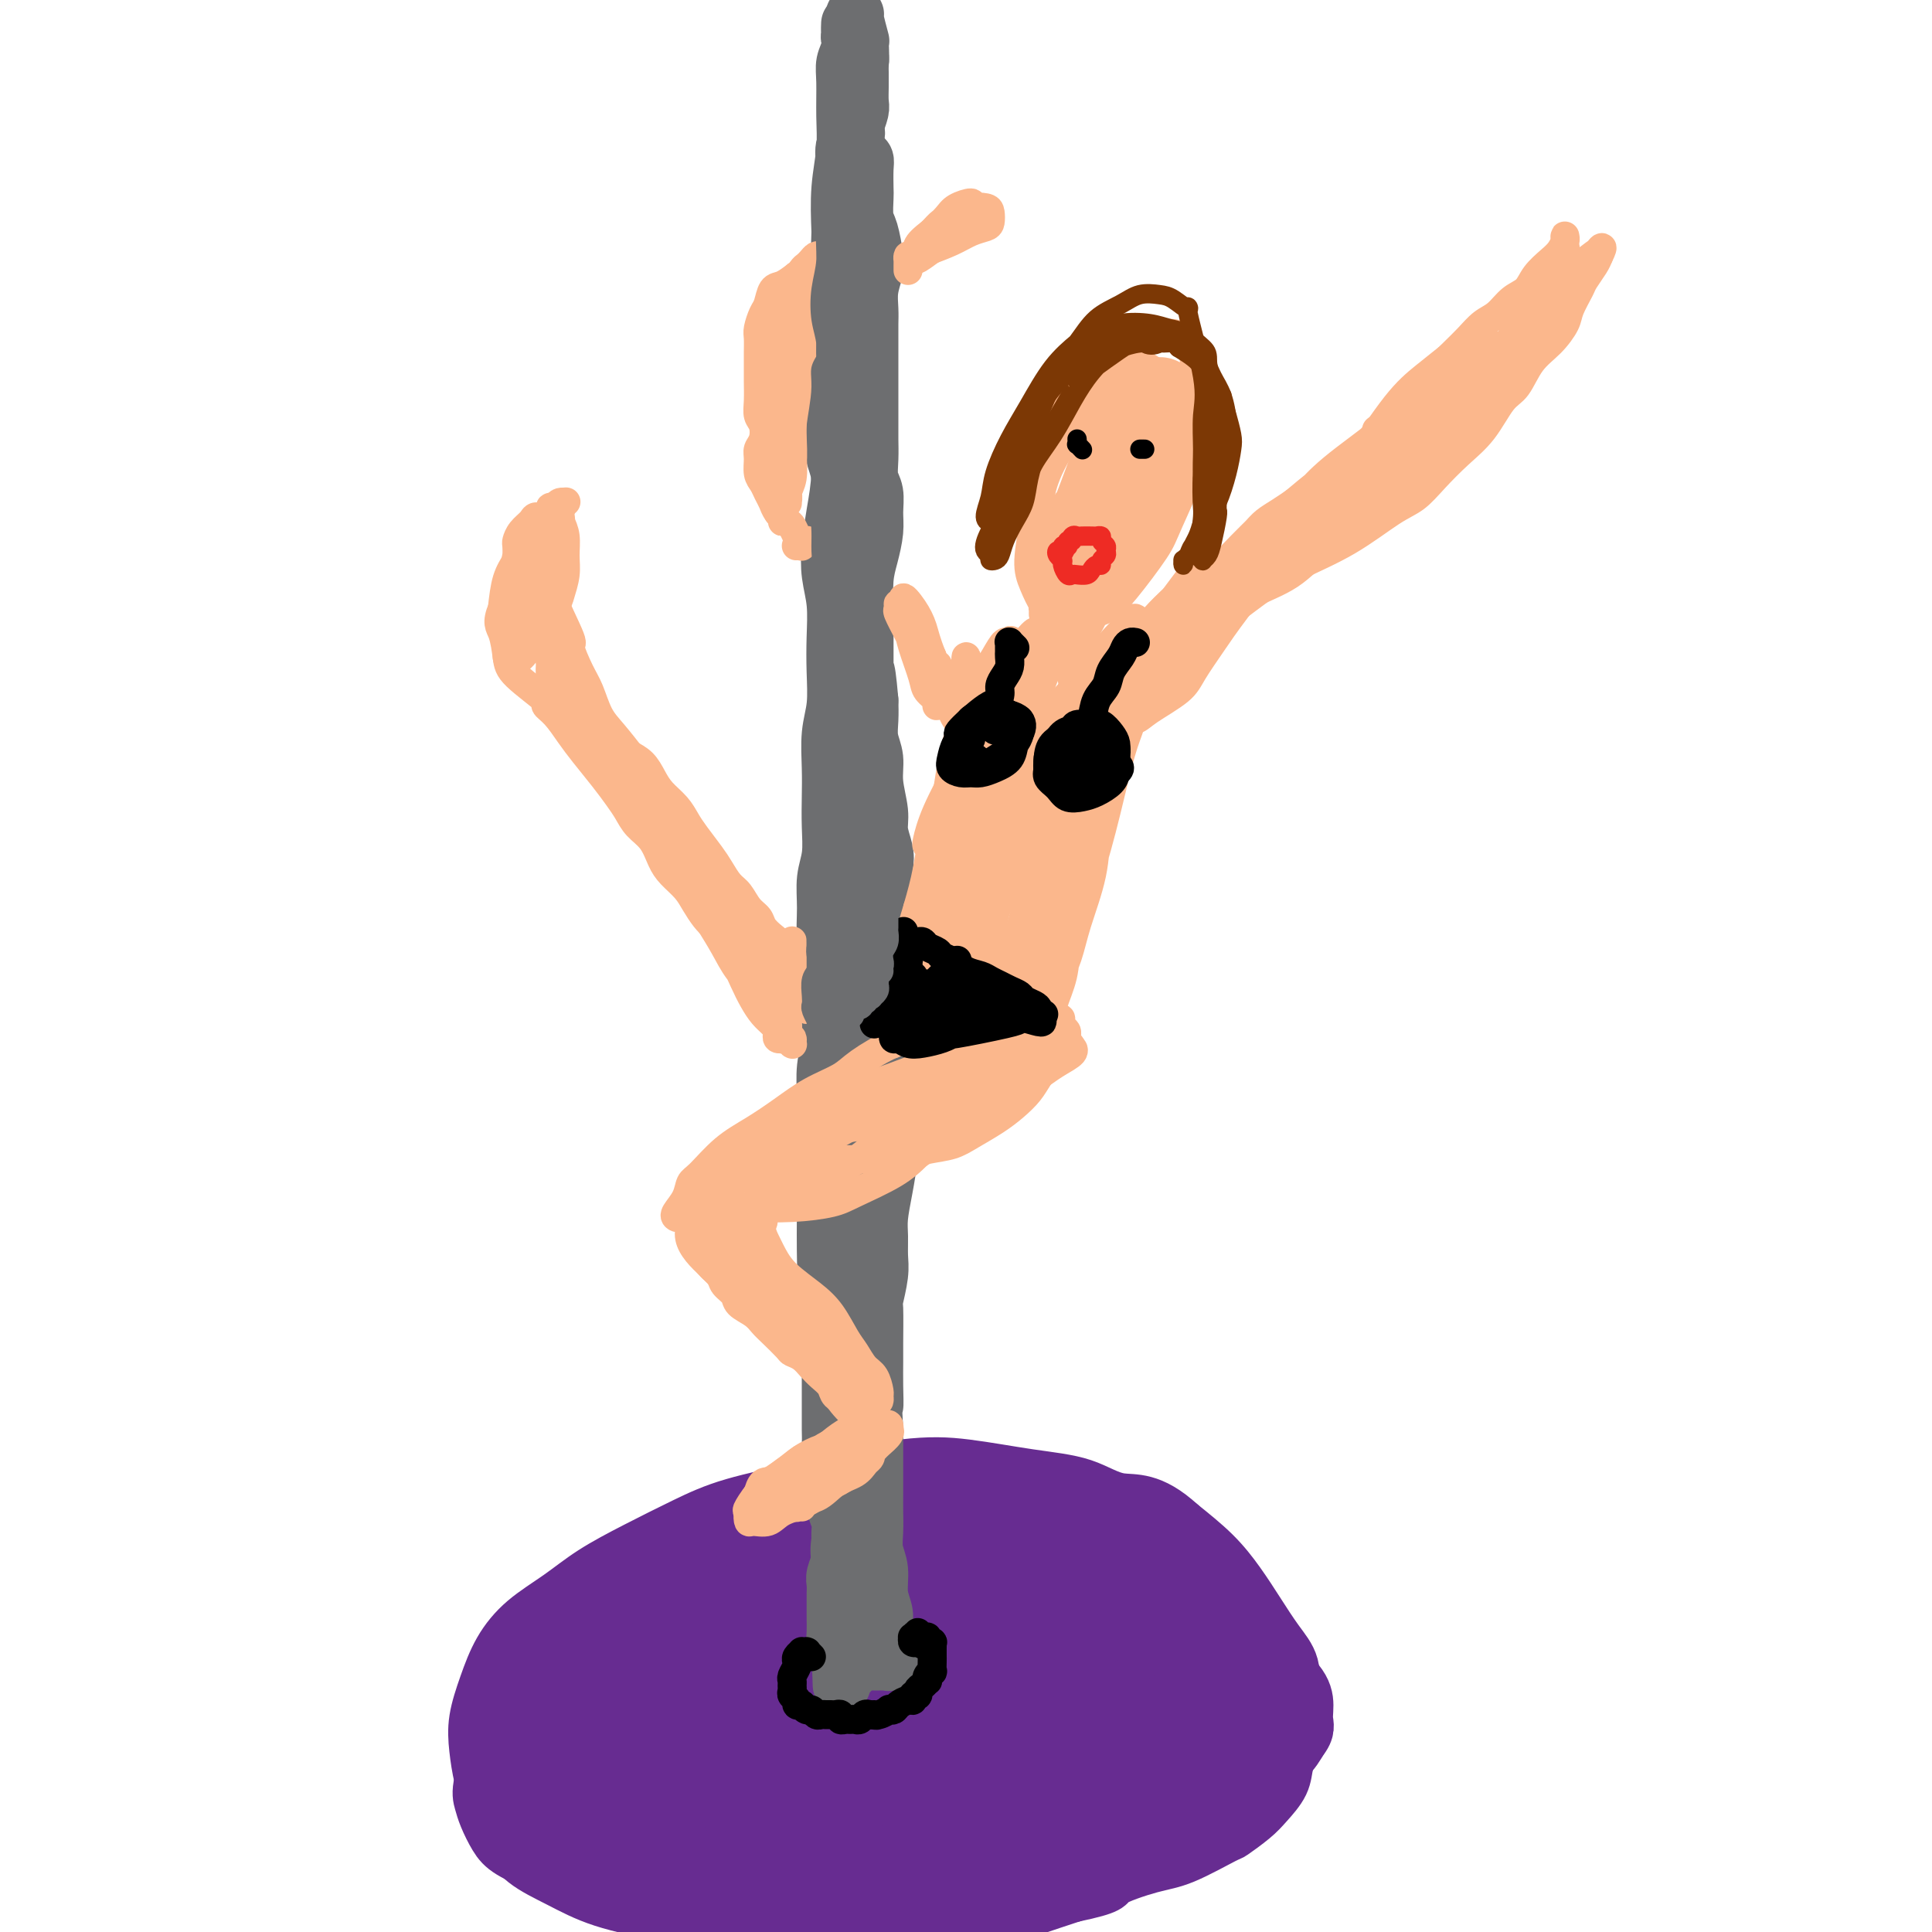 <svg viewBox='0 0 400 400' version='1.1' xmlns='http://www.w3.org/2000/svg' xmlns:xlink='http://www.w3.org/1999/xlink'><g fill='none' stroke='#672C91' stroke-width='12' stroke-linecap='round' stroke-linejoin='round'><path d='M124,370c0.368,-0.120 0.737,-0.240 1,0c0.263,0.240 0.421,0.839 1,1c0.579,0.161 1.579,-0.115 3,0c1.421,0.115 3.263,0.622 5,1c1.737,0.378 3.370,0.626 5,1c1.630,0.374 3.259,0.875 5,1c1.741,0.125 3.595,-0.124 6,0c2.405,0.124 5.360,0.623 8,1c2.640,0.377 4.964,0.634 8,1c3.036,0.366 6.785,0.841 10,1c3.215,0.159 5.896,0.002 9,0c3.104,-0.002 6.632,0.152 10,0c3.368,-0.152 6.576,-0.611 10,-1c3.424,-0.389 7.065,-0.710 10,-1c2.935,-0.290 5.163,-0.549 8,-1c2.837,-0.451 6.282,-1.093 9,-2c2.718,-0.907 4.711,-2.081 7,-3c2.289,-0.919 4.876,-1.585 7,-3c2.124,-1.415 3.786,-3.579 5,-5c1.214,-1.421 1.980,-2.099 3,-3c1.020,-0.901 2.292,-2.025 3,-3c0.708,-0.975 0.851,-1.800 1,-3c0.149,-1.200 0.305,-2.776 0,-4c-0.305,-1.224 -1.069,-2.096 -2,-3c-0.931,-0.904 -2.028,-1.841 -3,-3c-0.972,-1.159 -1.818,-2.542 -4,-4c-2.182,-1.458 -5.701,-2.993 -8,-4c-2.299,-1.007 -3.378,-1.488 -5,-2c-1.622,-0.512 -3.785,-1.055 -7,-2c-3.215,-0.945 -7.481,-2.293 -10,-3c-2.519,-0.707 -3.291,-0.773 -6,-1c-2.709,-0.227 -7.354,-0.613 -12,-1'/><path d='M201,325c-4.041,-0.284 -5.144,0.005 -8,0c-2.856,-0.005 -7.465,-0.304 -12,0c-4.535,0.304 -8.994,1.210 -12,2c-3.006,0.790 -4.557,1.465 -7,2c-2.443,0.535 -5.776,0.929 -9,2c-3.224,1.071 -6.339,2.820 -9,4c-2.661,1.180 -4.869,1.792 -7,3c-2.131,1.208 -4.186,3.012 -7,5c-2.814,1.988 -6.388,4.160 -9,6c-2.612,1.840 -4.263,3.349 -6,5c-1.737,1.651 -3.559,3.444 -5,5c-1.441,1.556 -2.501,2.875 -3,4c-0.499,1.125 -0.437,2.055 -1,3c-0.563,0.945 -1.751,1.905 -1,3c0.751,1.095 3.441,2.323 5,3c1.559,0.677 1.988,0.801 4,2c2.012,1.199 5.607,3.472 9,5c3.393,1.528 6.586,2.309 9,3c2.414,0.691 4.051,1.291 8,2c3.949,0.709 10.210,1.528 16,2c5.790,0.472 11.110,0.597 15,1c3.890,0.403 6.351,1.084 11,1c4.649,-0.084 11.487,-0.932 17,-2c5.513,-1.068 9.702,-2.356 14,-4c4.298,-1.644 8.706,-3.642 12,-5c3.294,-1.358 5.473,-2.074 9,-3c3.527,-0.926 8.401,-2.060 12,-3c3.599,-0.940 5.923,-1.685 8,-2c2.077,-0.315 3.905,-0.200 6,-1c2.095,-0.800 4.456,-2.514 6,-4c1.544,-1.486 2.272,-2.743 3,-4'/><path d='M269,360c1.600,-1.959 1.099,-2.855 1,-4c-0.099,-1.145 0.203,-2.539 0,-4c-0.203,-1.461 -0.910,-2.989 -3,-5c-2.090,-2.011 -5.564,-4.505 -8,-6c-2.436,-1.495 -3.833,-1.989 -6,-3c-2.167,-1.011 -5.105,-2.537 -9,-4c-3.895,-1.463 -8.748,-2.864 -12,-4c-3.252,-1.136 -4.904,-2.009 -9,-3c-4.096,-0.991 -10.635,-2.102 -15,-3c-4.365,-0.898 -6.555,-1.584 -10,-2c-3.445,-0.416 -8.144,-0.563 -13,-1c-4.856,-0.437 -9.868,-1.165 -14,-1c-4.132,0.165 -7.384,1.225 -11,2c-3.616,0.775 -7.598,1.267 -11,2c-3.402,0.733 -6.226,1.706 -9,3c-2.774,1.294 -5.500,2.908 -8,4c-2.500,1.092 -4.774,1.663 -7,3c-2.226,1.337 -4.404,3.441 -6,5c-1.596,1.559 -2.610,2.572 -4,4c-1.390,1.428 -3.155,3.269 -4,5c-0.845,1.731 -0.768,3.352 -1,5c-0.232,1.648 -0.773,3.324 -1,5c-0.227,1.676 -0.142,3.350 0,5c0.142,1.650 0.340,3.274 1,5c0.660,1.726 1.781,3.555 3,5c1.219,1.445 2.537,2.506 4,4c1.463,1.494 3.072,3.420 5,5c1.928,1.580 4.177,2.815 7,4c2.823,1.185 6.222,2.319 10,3c3.778,0.681 7.937,0.909 12,1c4.063,0.091 8.032,0.046 12,0'/><path d='M163,390c8.068,0.690 11.237,0.414 15,0c3.763,-0.414 8.118,-0.967 14,-2c5.882,-1.033 13.289,-2.545 19,-4c5.711,-1.455 9.724,-2.853 13,-4c3.276,-1.147 5.815,-2.041 9,-3c3.185,-0.959 7.018,-1.981 10,-3c2.982,-1.019 5.114,-2.033 7,-3c1.886,-0.967 3.525,-1.887 5,-3c1.475,-1.113 2.786,-2.419 4,-4c1.214,-1.581 2.331,-3.438 3,-6c0.669,-2.562 0.890,-5.830 1,-8c0.110,-2.170 0.108,-3.241 0,-5c-0.108,-1.759 -0.324,-4.206 -1,-6c-0.676,-1.794 -1.813,-2.935 -3,-4c-1.187,-1.065 -2.423,-2.052 -4,-3c-1.577,-0.948 -3.496,-1.855 -6,-3c-2.504,-1.145 -5.595,-2.527 -9,-4c-3.405,-1.473 -7.125,-3.037 -11,-4c-3.875,-0.963 -7.904,-1.327 -13,-2c-5.096,-0.673 -11.257,-1.656 -15,-2c-3.743,-0.344 -5.068,-0.048 -8,0c-2.932,0.048 -7.472,-0.150 -11,0c-3.528,0.150 -6.043,0.650 -10,1c-3.957,0.350 -9.356,0.552 -13,1c-3.644,0.448 -5.534,1.143 -8,2c-2.466,0.857 -5.509,1.877 -8,3c-2.491,1.123 -4.430,2.351 -7,4c-2.570,1.649 -5.771,3.720 -8,5c-2.229,1.280 -3.485,1.768 -5,3c-1.515,1.232 -3.290,3.209 -5,5c-1.710,1.791 -3.355,3.395 -5,5'/><path d='M113,346c-6.093,5.480 -6.324,8.180 -7,10c-0.676,1.820 -1.797,2.759 -3,5c-1.203,2.241 -2.488,5.782 -3,8c-0.512,2.218 -0.252,3.111 0,4c0.252,0.889 0.495,1.773 1,3c0.505,1.227 1.272,2.798 2,4c0.728,1.202 1.416,2.036 3,3c1.584,0.964 4.064,2.058 7,3c2.936,0.942 6.326,1.731 10,2c3.674,0.269 7.630,0.017 12,0c4.370,-0.017 9.155,0.199 14,0c4.845,-0.199 9.750,-0.815 14,-1c4.250,-0.185 7.845,0.061 12,0c4.155,-0.061 8.869,-0.428 14,-1c5.131,-0.572 10.679,-1.348 15,-2c4.321,-0.652 7.415,-1.179 11,-2c3.585,-0.821 7.662,-1.937 12,-3c4.338,-1.063 8.936,-2.072 12,-3c3.064,-0.928 4.593,-1.776 7,-3c2.407,-1.224 5.692,-2.825 8,-4c2.308,-1.175 3.640,-1.923 5,-3c1.360,-1.077 2.749,-2.481 4,-4c1.251,-1.519 2.366,-3.153 3,-5c0.634,-1.847 0.789,-3.906 1,-6c0.211,-2.094 0.478,-4.221 0,-6c-0.478,-1.779 -1.700,-3.209 -3,-5c-1.300,-1.791 -2.678,-3.944 -4,-6c-1.322,-2.056 -2.587,-4.015 -4,-6c-1.413,-1.985 -2.975,-3.996 -5,-6c-2.025,-2.004 -4.512,-4.002 -7,-6'/><path d='M244,316c-5.923,-5.461 -9.230,-4.615 -12,-5c-2.770,-0.385 -5.002,-2.002 -8,-3c-2.998,-0.998 -6.762,-1.376 -11,-2c-4.238,-0.624 -8.948,-1.493 -13,-2c-4.052,-0.507 -7.444,-0.650 -13,0c-5.556,0.650 -13.277,2.094 -17,3c-3.723,0.906 -3.449,1.273 -6,2c-2.551,0.727 -7.926,1.814 -12,3c-4.074,1.186 -6.847,2.472 -10,4c-3.153,1.528 -6.686,3.298 -10,5c-3.314,1.702 -6.410,3.334 -9,5c-2.590,1.666 -4.673,3.364 -7,5c-2.327,1.636 -4.897,3.209 -7,5c-2.103,1.791 -3.738,3.800 -5,6c-1.262,2.200 -2.151,4.589 -3,7c-0.849,2.411 -1.659,4.843 -2,7c-0.341,2.157 -0.215,4.040 0,6c0.215,1.960 0.519,3.997 1,6c0.481,2.003 1.140,3.971 2,6c0.860,2.029 1.922,4.119 3,6c1.078,1.881 2.173,3.555 4,5c1.827,1.445 4.387,2.663 7,4c2.613,1.337 5.279,2.794 9,4c3.721,1.206 8.499,2.162 13,3c4.501,0.838 8.727,1.558 13,2c4.273,0.442 8.594,0.607 13,1c4.406,0.393 8.899,1.014 13,1c4.101,-0.014 7.811,-0.664 12,-1c4.189,-0.336 8.859,-0.360 13,-1c4.141,-0.640 7.755,-1.897 11,-3c3.245,-1.103 6.123,-2.051 9,-3'/><path d='M222,392c8.368,-1.751 6.789,-2.127 8,-3c1.211,-0.873 5.213,-2.243 8,-3c2.787,-0.757 4.359,-0.901 7,-2c2.641,-1.099 6.350,-3.154 8,-4c1.650,-0.846 1.240,-0.484 2,-1c0.760,-0.516 2.691,-1.911 4,-3c1.309,-1.089 1.994,-1.872 3,-3c1.006,-1.128 2.331,-2.599 3,-4c0.669,-1.401 0.683,-2.730 1,-4c0.317,-1.270 0.937,-2.481 1,-4c0.063,-1.519 -0.430,-3.347 -1,-5c-0.570,-1.653 -1.217,-3.129 -2,-5c-0.783,-1.871 -1.703,-4.135 -3,-6c-1.297,-1.865 -2.970,-3.332 -5,-5c-2.030,-1.668 -4.418,-3.539 -7,-5c-2.582,-1.461 -5.359,-2.513 -8,-4c-2.641,-1.487 -5.146,-3.407 -8,-5c-2.854,-1.593 -6.057,-2.857 -9,-4c-2.943,-1.143 -5.627,-2.165 -8,-3c-2.373,-0.835 -4.437,-1.485 -8,-2c-3.563,-0.515 -8.626,-0.896 -12,-1c-3.374,-0.104 -5.059,0.069 -8,0c-2.941,-0.069 -7.137,-0.380 -11,0c-3.863,0.380 -7.392,1.452 -11,3c-3.608,1.548 -7.295,3.574 -11,6c-3.705,2.426 -7.428,5.254 -11,8c-3.572,2.746 -6.993,5.410 -10,8c-3.007,2.590 -5.600,5.107 -7,7c-1.400,1.893 -1.608,3.164 -2,5c-0.392,1.836 -0.969,4.239 -1,6c-0.031,1.761 0.485,2.881 1,4'/><path d='M125,363c1.197,3.576 5.190,5.015 8,6c2.810,0.985 4.438,1.516 12,2c7.562,0.484 21.059,0.921 28,1c6.941,0.079 7.326,-0.199 10,0c2.674,0.199 7.637,0.875 15,0c7.363,-0.875 17.125,-3.299 23,-5c5.875,-1.701 7.864,-2.677 11,-4c3.136,-1.323 7.418,-2.991 11,-5c3.582,-2.009 6.462,-4.358 8,-6c1.538,-1.642 1.733,-2.576 2,-3c0.267,-0.424 0.605,-0.337 0,-1c-0.605,-0.663 -2.154,-2.076 -4,-3c-1.846,-0.924 -3.988,-1.359 -9,-2c-5.012,-0.641 -12.893,-1.487 -18,-2c-5.107,-0.513 -7.441,-0.693 -14,0c-6.559,0.693 -17.344,2.260 -26,4c-8.656,1.740 -15.182,3.653 -20,5c-4.818,1.347 -7.929,2.129 -12,4c-4.071,1.871 -9.103,4.831 -12,7c-2.897,2.169 -3.660,3.546 -4,5c-0.340,1.454 -0.257,2.985 1,4c1.257,1.015 3.687,1.514 8,2c4.313,0.486 10.509,0.959 17,1c6.491,0.041 13.276,-0.348 20,-1c6.724,-0.652 13.388,-1.566 20,-3c6.612,-1.434 13.171,-3.389 17,-5c3.829,-1.611 4.929,-2.879 8,-5c3.071,-2.121 8.112,-5.094 11,-7c2.888,-1.906 3.624,-2.744 4,-4c0.376,-1.256 0.393,-2.930 -1,-4c-1.393,-1.070 -4.197,-1.535 -7,-2'/><path d='M232,342c-3.201,-0.589 -7.703,-1.061 -13,-1c-5.297,0.061 -11.389,0.654 -17,1c-5.611,0.346 -10.740,0.443 -19,3c-8.260,2.557 -19.651,7.574 -25,10c-5.349,2.426 -4.657,2.262 -6,4c-1.343,1.738 -4.722,5.378 -6,8c-1.278,2.622 -0.454,4.228 2,5c2.454,0.772 6.539,0.712 12,0c5.461,-0.712 12.297,-2.074 19,-4c6.703,-1.926 13.271,-4.414 20,-7c6.729,-2.586 13.618,-5.269 19,-8c5.382,-2.731 9.259,-5.509 13,-8c3.741,-2.491 7.348,-4.696 9,-6c1.652,-1.304 1.350,-1.706 1,-2c-0.350,-0.294 -0.746,-0.480 -3,0c-2.254,0.480 -6.364,1.625 -11,3c-4.636,1.375 -9.798,2.981 -16,5c-6.202,2.019 -13.445,4.453 -20,7c-6.555,2.547 -12.424,5.207 -18,8c-5.576,2.793 -10.860,5.720 -14,8c-3.140,2.280 -4.136,3.913 -5,5c-0.864,1.087 -1.598,1.626 1,1c2.598,-0.626 8.527,-2.418 14,-4c5.473,-1.582 10.492,-2.952 16,-5c5.508,-2.048 11.507,-4.772 17,-7c5.493,-2.228 10.480,-3.958 14,-6c3.520,-2.042 5.573,-4.395 7,-6c1.427,-1.605 2.228,-2.461 2,-3c-0.228,-0.539 -1.484,-0.760 -4,-1c-2.516,-0.240 -6.290,-0.497 -11,0c-4.710,0.497 -10.355,1.749 -16,3'/><path d='M194,345c-12.291,2.022 -27.519,6.077 -36,9c-8.481,2.923 -10.216,4.714 -12,6c-1.784,1.286 -3.619,2.065 -4,3c-0.381,0.935 0.691,2.024 3,2c2.309,-0.024 5.854,-1.160 11,-3c5.146,-1.840 11.892,-4.383 18,-7c6.108,-2.617 11.580,-5.307 17,-8c5.420,-2.693 10.790,-5.389 15,-8c4.210,-2.611 7.260,-5.138 9,-7c1.740,-1.862 2.169,-3.059 2,-4c-0.169,-0.941 -0.935,-1.626 -3,-2c-2.065,-0.374 -5.429,-0.437 -10,0c-4.571,0.437 -10.348,1.375 -16,3c-5.652,1.625 -11.178,3.938 -17,6c-5.822,2.062 -11.938,3.875 -18,7c-6.062,3.125 -12.068,7.563 -16,10c-3.932,2.437 -5.791,2.873 -7,4c-1.209,1.127 -1.770,2.944 -2,4c-0.230,1.056 -0.130,1.350 3,0c3.130,-1.350 9.289,-4.343 15,-7c5.711,-2.657 10.972,-4.979 17,-8c6.028,-3.021 12.821,-6.743 17,-9c4.179,-2.257 5.743,-3.051 9,-5c3.257,-1.949 8.205,-5.052 10,-7c1.795,-1.948 0.436,-2.740 0,-3c-0.436,-0.260 0.052,0.010 -2,0c-2.052,-0.010 -6.643,-0.302 -11,0c-4.357,0.302 -8.481,1.197 -14,3c-5.519,1.803 -12.434,4.515 -18,7c-5.566,2.485 -9.783,4.742 -14,7'/><path d='M140,338c-9.162,4.770 -16.067,9.697 -20,13c-3.933,3.303 -4.893,4.984 -7,8c-2.107,3.016 -5.359,7.367 -4,10c1.359,2.633 7.330,3.549 11,4c3.670,0.451 5.038,0.437 8,0c2.962,-0.437 7.516,-1.297 16,-3c8.484,-1.703 20.896,-4.248 31,-7c10.104,-2.752 17.899,-5.712 25,-9c7.101,-3.288 13.509,-6.905 19,-10c5.491,-3.095 10.065,-5.669 13,-8c2.935,-2.331 4.230,-4.418 5,-6c0.770,-1.582 1.015,-2.657 0,-4c-1.015,-1.343 -3.289,-2.954 -6,-4c-2.711,-1.046 -5.858,-1.527 -10,-2c-4.142,-0.473 -9.277,-0.939 -15,-1c-5.723,-0.061 -12.033,0.282 -18,1c-5.967,0.718 -11.592,1.812 -19,4c-7.408,2.188 -16.600,5.469 -22,8c-5.400,2.531 -7.009,4.311 -10,7c-2.991,2.689 -7.365,6.288 -10,9c-2.635,2.712 -3.531,4.538 -4,7c-0.469,2.462 -0.512,5.561 1,8c1.512,2.439 4.580,4.218 8,5c3.420,0.782 7.192,0.568 13,0c5.808,-0.568 13.650,-1.490 21,-3c7.350,-1.510 14.206,-3.609 21,-6c6.794,-2.391 13.525,-5.074 19,-8c5.475,-2.926 9.694,-6.093 13,-9c3.306,-2.907 5.698,-5.552 7,-8c1.302,-2.448 1.515,-4.699 1,-7c-0.515,-2.301 -1.757,-4.650 -3,-7'/><path d='M224,320c-1.473,-3.198 -4.155,-4.192 -8,-5c-3.845,-0.808 -8.851,-1.430 -13,-2c-4.149,-0.570 -7.440,-1.089 -14,2c-6.560,3.089 -16.389,9.785 -21,13c-4.611,3.215 -4.006,2.949 -5,5c-0.994,2.051 -3.588,6.419 -4,10c-0.412,3.581 1.359,6.376 4,8c2.641,1.624 6.151,2.078 10,2c3.849,-0.078 8.036,-0.689 13,-2c4.964,-1.311 10.706,-3.322 16,-6c5.294,-2.678 10.139,-6.024 14,-9c3.861,-2.976 6.738,-5.583 9,-8c2.262,-2.417 3.910,-4.644 5,-6c1.090,-1.356 1.624,-1.842 1,-2c-0.624,-0.158 -2.404,0.012 -5,1c-2.596,0.988 -6.007,2.796 -10,5c-3.993,2.204 -8.568,4.805 -13,7c-4.432,2.195 -8.722,3.985 -12,6c-3.278,2.015 -5.546,4.256 -7,6c-1.454,1.744 -2.096,2.991 -2,4c0.096,1.009 0.930,1.781 3,2c2.070,0.219 5.376,-0.115 9,-1c3.624,-0.885 7.565,-2.322 12,-5c4.435,-2.678 9.364,-6.597 12,-9c2.636,-2.403 2.979,-3.288 4,-5c1.021,-1.712 2.722,-4.249 3,-6c0.278,-1.751 -0.865,-2.715 -3,-3c-2.135,-0.285 -5.263,0.109 -8,1c-2.737,0.891 -5.083,2.278 -9,4c-3.917,1.722 -9.405,3.778 -14,6c-4.595,2.222 -8.298,4.611 -12,7'/><path d='M179,340c-7.956,4.491 -10.346,7.219 -12,9c-1.654,1.781 -2.571,2.615 -3,4c-0.429,1.385 -0.371,3.321 2,4c2.371,0.679 7.053,0.101 9,0c1.947,-0.101 1.158,0.275 3,-1c1.842,-1.275 6.316,-4.201 9,-6c2.684,-1.799 3.578,-2.472 4,-4c0.422,-1.528 0.373,-3.910 0,-5c-0.373,-1.090 -1.070,-0.886 -3,-1c-1.930,-0.114 -5.093,-0.545 -10,1c-4.907,1.545 -11.556,5.065 -17,8c-5.444,2.935 -9.682,5.284 -14,8c-4.318,2.716 -8.717,5.800 -12,8c-3.283,2.200 -5.450,3.515 -8,5c-2.550,1.485 -5.483,3.138 -7,4c-1.517,0.862 -1.618,0.933 -1,1c0.618,0.067 1.954,0.130 4,-1c2.046,-1.130 4.800,-3.452 7,-5c2.200,-1.548 3.844,-2.322 6,-4c2.156,-1.678 4.823,-4.259 6,-6c1.177,-1.741 0.865,-2.642 0,-3c-0.865,-0.358 -2.283,-0.174 -4,0c-1.717,0.174 -3.732,0.337 -6,1c-2.268,0.663 -4.787,1.825 -7,3c-2.213,1.175 -4.119,2.363 -6,3c-1.881,0.637 -3.737,0.724 -5,1c-1.263,0.276 -1.932,0.743 -3,1c-1.068,0.257 -2.534,0.306 -3,0c-0.466,-0.306 0.067,-0.967 0,-1c-0.067,-0.033 -0.733,0.562 -1,1c-0.267,0.438 -0.133,0.719 0,1'/><path d='M107,366c-5.639,1.548 -2.237,0.419 -1,0c1.237,-0.419 0.308,-0.129 0,0c-0.308,0.129 0.006,0.098 0,0c-0.006,-0.098 -0.331,-0.263 0,0c0.331,0.263 1.320,0.956 3,2c1.680,1.044 4.051,2.441 5,3c0.949,0.559 0.474,0.279 0,0'/></g>
<g fill='none' stroke='#6D6E70' stroke-width='12' stroke-linecap='round' stroke-linejoin='round'><path d='M176,346c-0.000,-0.312 -0.000,-0.623 0,-1c0.000,-0.377 0.001,-0.819 0,-1c-0.001,-0.181 -0.004,-0.100 0,0c0.004,0.100 0.015,0.220 0,0c-0.015,-0.220 -0.057,-0.780 0,-1c0.057,-0.220 0.211,-0.099 0,0c-0.211,0.099 -0.789,0.178 -1,0c-0.211,-0.178 -0.057,-0.613 0,-1c0.057,-0.387 0.015,-0.727 0,-1c-0.015,-0.273 -0.004,-0.480 0,-1c0.004,-0.520 0.002,-1.352 0,-2c-0.002,-0.648 -0.004,-1.110 0,-2c0.004,-0.890 0.014,-2.208 0,-3c-0.014,-0.792 -0.053,-1.057 0,-2c0.053,-0.943 0.196,-2.562 0,-4c-0.196,-1.438 -0.732,-2.695 -1,-4c-0.268,-1.305 -0.268,-2.658 0,-4c0.268,-1.342 0.804,-2.672 1,-4c0.196,-1.328 0.052,-2.653 0,-4c-0.052,-1.347 -0.014,-2.715 0,-4c0.014,-1.285 0.003,-2.488 0,-4c-0.003,-1.512 0.003,-3.333 0,-5c-0.003,-1.667 -0.015,-3.180 0,-5c0.015,-1.820 0.057,-3.948 0,-6c-0.057,-2.052 -0.212,-4.027 0,-6c0.212,-1.973 0.793,-3.943 1,-6c0.207,-2.057 0.041,-4.200 0,-6c-0.041,-1.800 0.044,-3.256 0,-5c-0.044,-1.744 -0.218,-3.777 0,-6c0.218,-2.223 0.828,-4.637 1,-7c0.172,-2.363 -0.094,-4.675 0,-7c0.094,-2.325 0.547,-4.662 1,-7'/><path d='M178,237c0.143,-17.906 -0.500,-8.172 -1,-6c-0.500,2.172 -0.856,-3.218 -1,-6c-0.144,-2.782 -0.077,-2.954 0,-6c0.077,-3.046 0.164,-8.964 0,-13c-0.164,-4.036 -0.580,-6.189 -1,-8c-0.420,-1.811 -0.845,-3.279 -1,-6c-0.155,-2.721 -0.042,-6.696 0,-9c0.042,-2.304 0.012,-2.936 0,-5c-0.012,-2.064 -0.004,-5.559 0,-9c0.004,-3.441 0.006,-6.829 0,-9c-0.006,-2.171 -0.020,-3.125 0,-5c0.020,-1.875 0.073,-4.671 0,-7c-0.073,-2.329 -0.272,-4.192 0,-6c0.272,-1.808 1.014,-3.562 1,-6c-0.014,-2.438 -0.784,-5.562 -1,-8c-0.216,-2.438 0.121,-4.191 0,-7c-0.121,-2.809 -0.702,-6.673 -1,-9c-0.298,-2.327 -0.314,-3.118 0,-5c0.314,-1.882 0.959,-4.856 1,-7c0.041,-2.144 -0.522,-3.457 -1,-5c-0.478,-1.543 -0.871,-3.315 -1,-5c-0.129,-1.685 0.007,-3.283 0,-5c-0.007,-1.717 -0.156,-3.553 0,-5c0.156,-1.447 0.617,-2.503 1,-4c0.383,-1.497 0.687,-3.434 1,-5c0.313,-1.566 0.634,-2.762 1,-4c0.366,-1.238 0.779,-2.517 1,-4c0.221,-1.483 0.252,-3.168 0,-4c-0.252,-0.832 -0.786,-0.809 -1,-2c-0.214,-1.191 -0.107,-3.595 0,-6'/><path d='M175,51c0.464,-6.785 0.125,-4.249 0,-4c-0.125,0.249 -0.035,-1.789 0,-4c0.035,-2.211 0.017,-4.595 0,-6c-0.017,-1.405 -0.032,-1.830 0,-2c0.032,-0.170 0.113,-0.085 0,-1c-0.113,-0.915 -0.419,-2.829 0,-4c0.419,-1.171 1.562,-1.597 2,-2c0.438,-0.403 0.170,-0.783 0,-1c-0.170,-0.217 -0.242,-0.272 0,-1c0.242,-0.728 0.797,-2.131 1,-3c0.203,-0.869 0.054,-1.206 0,-2c-0.054,-0.794 -0.014,-2.047 0,-3c0.014,-0.953 0.001,-1.607 0,-2c-0.001,-0.393 0.010,-0.525 0,-1c-0.010,-0.475 -0.041,-1.293 0,-2c0.041,-0.707 0.155,-1.302 0,-2c-0.155,-0.698 -0.577,-1.497 -1,-2c-0.423,-0.503 -0.845,-0.709 -1,-1c-0.155,-0.291 -0.041,-0.668 0,-1c0.041,-0.332 0.011,-0.620 0,-1c-0.011,-0.380 -0.002,-0.853 0,-1c0.002,-0.147 -0.003,0.032 0,0c0.003,-0.032 0.015,-0.276 0,0c-0.015,0.276 -0.057,1.072 0,2c0.057,0.928 0.212,1.988 0,3c-0.212,1.012 -0.793,1.975 -1,3c-0.207,1.025 -0.042,2.112 0,4c0.042,1.888 -0.040,4.578 0,7c0.040,2.422 0.203,4.575 0,7c-0.203,2.425 -0.772,5.121 -1,8c-0.228,2.879 -0.114,5.939 0,9'/><path d='M174,48c-0.309,8.208 -0.083,7.229 0,9c0.083,1.771 0.023,6.292 0,9c-0.023,2.708 -0.009,3.604 0,7c0.009,3.396 0.013,9.292 0,12c-0.013,2.708 -0.043,2.228 0,4c0.043,1.772 0.159,5.794 0,9c-0.159,3.206 -0.592,5.594 -1,8c-0.408,2.406 -0.789,4.829 -1,7c-0.211,2.171 -0.252,4.088 0,6c0.252,1.912 0.796,3.818 1,6c0.204,2.182 0.069,4.641 0,7c-0.069,2.359 -0.071,4.618 0,7c0.071,2.382 0.215,4.887 0,7c-0.215,2.113 -0.789,3.835 -1,6c-0.211,2.165 -0.060,4.773 0,7c0.060,2.227 0.031,4.074 0,6c-0.031,1.926 -0.062,3.931 0,6c0.062,2.069 0.216,4.200 0,6c-0.216,1.800 -0.804,3.267 -1,5c-0.196,1.733 -0.000,3.730 0,6c0.000,2.270 -0.195,4.812 0,7c0.195,2.188 0.781,4.022 1,6c0.219,1.978 0.073,4.100 0,6c-0.073,1.900 -0.072,3.576 0,5c0.072,1.424 0.215,2.595 0,4c-0.215,1.405 -0.790,3.046 -1,5c-0.210,1.954 -0.056,4.223 0,6c0.056,1.777 0.015,3.064 0,5c-0.015,1.936 -0.004,4.521 0,6c0.004,1.479 0.001,1.851 0,3c-0.001,1.149 -0.001,3.074 0,5'/><path d='M171,246c-0.238,31.629 0.668,11.702 1,5c0.332,-6.702 0.089,-0.177 0,4c-0.089,4.177 -0.024,6.008 0,7c0.024,0.992 0.006,1.147 0,2c-0.006,0.853 -0.002,2.405 0,4c0.002,1.595 0.000,3.234 0,5c-0.000,1.766 -0.000,3.658 0,5c0.000,1.342 -0.000,2.134 0,3c0.000,0.866 0.000,1.805 0,3c-0.000,1.195 -0.001,2.644 0,4c0.001,1.356 0.004,2.617 0,4c-0.004,1.383 -0.015,2.887 0,4c0.015,1.113 0.056,1.834 0,3c-0.056,1.166 -0.207,2.777 0,4c0.207,1.223 0.773,2.057 1,3c0.227,0.943 0.113,1.996 0,3c-0.113,1.004 -0.227,1.960 0,3c0.227,1.040 0.794,2.164 1,3c0.206,0.836 0.051,1.382 0,2c-0.051,0.618 0.000,1.306 0,2c-0.000,0.694 -0.053,1.395 0,2c0.053,0.605 0.210,1.116 0,2c-0.210,0.884 -0.788,2.143 -1,3c-0.212,0.857 -0.057,1.313 0,2c0.057,0.687 0.015,1.605 0,2c-0.015,0.395 -0.005,0.266 0,1c0.005,0.734 0.004,2.329 0,3c-0.004,0.671 -0.011,0.417 0,1c0.011,0.583 0.042,2.003 0,3c-0.042,0.997 -0.155,1.571 0,2c0.155,0.429 0.577,0.715 1,1'/><path d='M174,341c0.482,14.939 0.186,4.788 0,1c-0.186,-3.788 -0.261,-1.212 0,0c0.261,1.212 0.857,1.061 1,1c0.143,-0.061 -0.169,-0.030 0,0c0.169,0.030 0.819,0.061 1,0c0.181,-0.061 -0.106,-0.212 0,0c0.106,0.212 0.606,0.789 1,1c0.394,0.211 0.683,0.057 1,0c0.317,-0.057 0.662,-0.015 1,0c0.338,0.015 0.669,0.004 1,0c0.331,-0.004 0.663,-0.001 1,0c0.337,0.001 0.679,0.002 1,0c0.321,-0.002 0.622,-0.005 1,0c0.378,0.005 0.833,0.017 1,0c0.167,-0.017 0.044,-0.063 0,0c-0.044,0.063 -0.011,0.235 0,0c0.011,-0.235 -0.001,-0.877 0,-1c0.001,-0.123 0.015,0.274 0,0c-0.015,-0.274 -0.061,-1.219 0,-2c0.061,-0.781 0.228,-1.398 0,-2c-0.228,-0.602 -0.849,-1.189 -1,-2c-0.151,-0.811 0.170,-1.847 0,-3c-0.170,-1.153 -0.830,-2.422 -1,-4c-0.170,-1.578 0.151,-3.463 0,-5c-0.151,-1.537 -0.772,-2.725 -1,-4c-0.228,-1.275 -0.061,-2.637 0,-4c0.061,-1.363 0.016,-2.727 0,-4c-0.016,-1.273 -0.004,-2.455 0,-4c0.004,-1.545 0.001,-3.455 0,-5c-0.001,-1.545 -0.000,-2.727 0,-4c0.000,-1.273 0.000,-2.636 0,-4'/><path d='M181,296c-0.464,-7.923 -0.124,-5.231 0,-5c0.124,0.231 0.032,-2.001 0,-4c-0.032,-1.999 -0.005,-3.767 0,-5c0.005,-1.233 -0.013,-1.932 0,-4c0.013,-2.068 0.056,-5.505 0,-7c-0.056,-1.495 -0.212,-1.048 0,-2c0.212,-0.952 0.792,-3.301 1,-5c0.208,-1.699 0.046,-2.746 0,-4c-0.046,-1.254 0.026,-2.715 0,-4c-0.026,-1.285 -0.150,-2.395 0,-4c0.150,-1.605 0.572,-3.707 1,-6c0.428,-2.293 0.860,-4.779 1,-7c0.140,-2.221 -0.011,-4.177 0,-6c0.011,-1.823 0.185,-3.513 0,-5c-0.185,-1.487 -0.728,-2.773 -1,-4c-0.272,-1.227 -0.272,-2.397 0,-4c0.272,-1.603 0.815,-3.639 1,-6c0.185,-2.361 0.010,-5.048 0,-7c-0.010,-1.952 0.144,-3.169 0,-5c-0.144,-1.831 -0.588,-4.274 -1,-6c-0.412,-1.726 -0.794,-2.734 -1,-4c-0.206,-1.266 -0.236,-2.791 0,-5c0.236,-2.209 0.739,-5.104 1,-7c0.261,-1.896 0.281,-2.793 0,-4c-0.281,-1.207 -0.864,-2.724 -1,-4c-0.136,-1.276 0.174,-2.312 0,-4c-0.174,-1.688 -0.831,-4.030 -1,-6c-0.169,-1.970 0.151,-3.569 0,-5c-0.151,-1.431 -0.771,-2.693 -1,-4c-0.229,-1.307 -0.065,-2.659 0,-4c0.065,-1.341 0.033,-2.670 0,-4'/><path d='M180,145c-0.846,-9.660 -0.959,-5.311 -1,-4c-0.041,1.311 -0.008,-0.416 0,-4c0.008,-3.584 -0.008,-9.025 0,-11c0.008,-1.975 0.040,-0.485 0,-1c-0.040,-0.515 -0.153,-3.037 0,-5c0.153,-1.963 0.573,-3.368 1,-5c0.427,-1.632 0.860,-3.493 1,-5c0.140,-1.507 -0.015,-2.661 0,-4c0.015,-1.339 0.200,-2.861 0,-4c-0.200,-1.139 -0.786,-1.893 -1,-3c-0.214,-1.107 -0.057,-2.567 0,-4c0.057,-1.433 0.015,-2.838 0,-4c-0.015,-1.162 -0.004,-2.081 0,-3c0.004,-0.919 0.001,-1.838 0,-3c-0.001,-1.162 -0.000,-2.565 0,-4c0.000,-1.435 0.000,-2.900 0,-4c-0.000,-1.100 -0.001,-1.833 0,-3c0.001,-1.167 0.004,-2.767 0,-4c-0.004,-1.233 -0.014,-2.099 0,-3c0.014,-0.901 0.054,-1.838 0,-3c-0.054,-1.162 -0.200,-2.550 0,-4c0.200,-1.450 0.747,-2.963 1,-4c0.253,-1.037 0.211,-1.599 0,-3c-0.211,-1.401 -0.593,-3.643 -1,-5c-0.407,-1.357 -0.840,-1.831 -1,-3c-0.160,-1.169 -0.046,-3.033 0,-4c0.046,-0.967 0.023,-1.035 0,-2c-0.023,-0.965 -0.047,-2.826 0,-4c0.047,-1.174 0.167,-1.662 0,-2c-0.167,-0.338 -0.619,-0.525 -1,-1c-0.381,-0.475 -0.690,-1.237 -1,-2'/><path d='M177,30c-0.635,-3.895 -0.224,-2.132 0,-2c0.224,0.132 0.260,-1.367 0,-2c-0.260,-0.633 -0.817,-0.400 -1,-1c-0.183,-0.600 0.007,-2.033 0,-3c-0.007,-0.967 -0.212,-1.467 0,-2c0.212,-0.533 0.843,-1.097 1,-2c0.157,-0.903 -0.158,-2.144 0,-3c0.158,-0.856 0.788,-1.329 1,-2c0.212,-0.671 0.004,-1.542 0,-2c-0.004,-0.458 0.195,-0.504 0,-1c-0.195,-0.496 -0.784,-1.442 -1,-2c-0.216,-0.558 -0.058,-0.728 0,-1c0.058,-0.272 0.016,-0.647 0,-1c-0.016,-0.353 -0.005,-0.683 0,-1c0.005,-0.317 0.005,-0.620 0,-1c-0.005,-0.380 -0.015,-0.837 0,-1c0.015,-0.163 0.056,-0.033 0,0c-0.056,0.033 -0.207,-0.029 0,1c0.207,1.029 0.774,3.151 1,4c0.226,0.849 0.113,0.424 0,0'/></g>
<g fill='none' stroke='#000000' stroke-width='6' stroke-linecap='round' stroke-linejoin='round'><path d='M168,343c-0.425,-0.423 -0.850,-0.845 -1,-1c-0.150,-0.155 -0.025,-0.042 0,0c0.025,0.042 -0.050,0.014 0,0c0.050,-0.014 0.223,-0.015 0,0c-0.223,0.015 -0.843,0.044 -1,0c-0.157,-0.044 0.150,-0.163 0,0c-0.150,0.163 -0.758,0.607 -1,1c-0.242,0.393 -0.117,0.735 0,1c0.117,0.265 0.228,0.452 0,1c-0.228,0.548 -0.794,1.456 -1,2c-0.206,0.544 -0.051,0.723 0,1c0.051,0.277 -0.001,0.652 0,1c0.001,0.348 0.057,0.668 0,1c-0.057,0.332 -0.226,0.676 0,1c0.226,0.324 0.848,0.627 1,1c0.152,0.373 -0.167,0.817 0,1c0.167,0.183 0.818,0.105 1,0c0.182,-0.105 -0.106,-0.238 0,0c0.106,0.238 0.606,0.849 1,1c0.394,0.151 0.683,-0.156 1,0c0.317,0.156 0.662,0.774 1,1c0.338,0.226 0.669,0.060 1,0c0.331,-0.060 0.662,-0.012 1,0c0.338,0.012 0.682,-0.011 1,0c0.318,0.011 0.610,0.056 1,0c0.390,-0.056 0.878,-0.211 1,0c0.122,0.211 -0.122,0.790 0,1c0.122,0.210 0.610,0.053 1,0c0.390,-0.053 0.682,-0.000 1,0c0.318,0.000 0.663,-0.051 1,0c0.337,0.051 0.668,0.206 1,0c0.332,-0.206 0.666,-0.773 1,-1c0.334,-0.227 0.667,-0.113 1,0'/><path d='M180,355c2.520,0.293 1.319,0.027 1,0c-0.319,-0.027 0.242,0.186 1,0c0.758,-0.186 1.712,-0.772 2,-1c0.288,-0.228 -0.091,-0.099 0,0c0.091,0.099 0.650,0.166 1,0c0.350,-0.166 0.490,-0.565 1,-1c0.510,-0.435 1.390,-0.904 2,-1c0.610,-0.096 0.951,0.182 1,0c0.049,-0.182 -0.193,-0.823 0,-1c0.193,-0.177 0.823,0.111 1,0c0.177,-0.111 -0.097,-0.621 0,-1c0.097,-0.379 0.566,-0.628 1,-1c0.434,-0.372 0.834,-0.869 1,-1c0.166,-0.131 0.097,0.102 0,0c-0.097,-0.102 -0.222,-0.539 0,-1c0.222,-0.461 0.792,-0.944 1,-1c0.208,-0.056 0.056,0.317 0,0c-0.056,-0.317 -0.015,-1.324 0,-2c0.015,-0.676 0.004,-1.022 0,-1c-0.004,0.022 0.000,0.413 0,0c-0.000,-0.413 -0.004,-1.631 0,-2c0.004,-0.369 0.016,0.111 0,0c-0.016,-0.111 -0.060,-0.815 0,-1c0.060,-0.185 0.222,0.147 0,0c-0.222,-0.147 -0.830,-0.775 -1,-1c-0.170,-0.225 0.098,-0.047 0,0c-0.098,0.047 -0.562,-0.037 -1,0c-0.438,0.037 -0.849,0.196 -1,0c-0.151,-0.196 -0.041,-0.745 0,-1c0.041,-0.255 0.012,-0.216 0,0c-0.012,0.216 -0.006,0.608 0,1'/><path d='M190,339c-0.249,-1.392 0.129,-0.373 0,0c-0.129,0.373 -0.766,0.099 -1,0c-0.234,-0.099 -0.064,-0.023 0,0c0.064,0.023 0.021,-0.008 0,0c-0.021,0.008 -0.022,0.054 0,0c0.022,-0.054 0.065,-0.208 0,0c-0.065,0.208 -0.238,0.777 0,1c0.238,0.223 0.887,0.098 1,0c0.113,-0.098 -0.310,-0.171 0,0c0.310,0.171 1.353,0.584 2,1c0.647,0.416 0.899,0.833 1,1c0.101,0.167 0.050,0.083 0,0'/></g>
<g fill='none' stroke='#FBB78C' stroke-width='6' stroke-linecap='round' stroke-linejoin='round'><path d='M166,312c-0.420,-0.032 -0.841,-0.065 -1,0c-0.159,0.065 -0.057,0.227 0,0c0.057,-0.227 0.069,-0.844 0,-1c-0.069,-0.156 -0.220,0.147 0,0c0.220,-0.147 0.810,-0.746 1,-1c0.190,-0.254 -0.021,-0.164 0,0c0.021,0.164 0.274,0.402 1,0c0.726,-0.402 1.925,-1.446 3,-2c1.075,-0.554 2.027,-0.620 3,-1c0.973,-0.380 1.967,-1.075 3,-2c1.033,-0.925 2.105,-2.080 3,-3c0.895,-0.920 1.613,-1.604 2,-2c0.387,-0.396 0.444,-0.502 1,-1c0.556,-0.498 1.610,-1.387 2,-2c0.390,-0.613 0.115,-0.949 0,-1c-0.115,-0.051 -0.070,0.183 0,0c0.070,-0.183 0.167,-0.782 0,-1c-0.167,-0.218 -0.596,-0.056 -1,0c-0.404,0.056 -0.781,0.005 -1,0c-0.219,-0.005 -0.278,0.034 -1,0c-0.722,-0.034 -2.106,-0.143 -3,0c-0.894,0.143 -1.299,0.536 -2,1c-0.701,0.464 -1.697,0.998 -3,2c-1.303,1.002 -2.913,2.472 -4,3c-1.087,0.528 -1.651,0.113 -3,1c-1.349,0.887 -3.483,3.075 -5,4c-1.517,0.925 -2.415,0.588 -3,1c-0.585,0.412 -0.856,1.572 -1,2c-0.144,0.428 -0.162,0.125 0,0c0.162,-0.125 0.505,-0.072 1,0c0.495,0.072 1.141,0.163 2,0c0.859,-0.163 1.929,-0.582 3,-1'/><path d='M163,308c1.237,0.272 1.828,0.452 3,0c1.172,-0.452 2.923,-1.535 4,-2c1.077,-0.465 1.480,-0.313 3,-1c1.520,-0.687 4.156,-2.212 5,-3c0.844,-0.788 -0.103,-0.838 0,-1c0.103,-0.162 1.255,-0.435 2,-1c0.745,-0.565 1.084,-1.421 1,-2c-0.084,-0.579 -0.592,-0.880 -1,-1c-0.408,-0.120 -0.716,-0.058 -1,0c-0.284,0.058 -0.543,0.112 -1,0c-0.457,-0.112 -1.111,-0.388 -2,0c-0.889,0.388 -2.012,1.442 -3,2c-0.988,0.558 -1.841,0.619 -3,1c-1.159,0.381 -2.623,1.082 -4,2c-1.377,0.918 -2.667,2.053 -4,3c-1.333,0.947 -2.710,1.704 -4,3c-1.290,1.296 -2.495,3.130 -3,4c-0.505,0.870 -0.310,0.776 0,1c0.310,0.224 0.736,0.767 1,1c0.264,0.233 0.366,0.158 1,0c0.634,-0.158 1.801,-0.398 3,-1c1.199,-0.602 2.429,-1.565 4,-2c1.571,-0.435 3.482,-0.340 5,-1c1.518,-0.660 2.643,-2.075 4,-3c1.357,-0.925 2.946,-1.361 4,-2c1.054,-0.639 1.573,-1.481 2,-2c0.427,-0.519 0.761,-0.714 1,-1c0.239,-0.286 0.384,-0.664 0,-1c-0.384,-0.336 -1.296,-0.629 -2,-1c-0.704,-0.371 -1.201,-0.820 -2,-1c-0.799,-0.180 -1.899,-0.090 -3,0'/><path d='M173,299c-1.696,-0.276 -2.937,1.035 -4,2c-1.063,0.965 -1.949,1.585 -3,2c-1.051,0.415 -2.268,0.627 -4,2c-1.732,1.373 -3.980,3.909 -5,5c-1.020,1.091 -0.814,0.739 -1,1c-0.186,0.261 -0.764,1.136 -1,2c-0.236,0.864 -0.128,1.719 0,2c0.128,0.281 0.278,-0.011 1,0c0.722,0.011 2.017,0.323 3,0c0.983,-0.323 1.653,-1.283 3,-2c1.347,-0.717 3.370,-1.190 5,-2c1.630,-0.810 2.867,-1.957 4,-3c1.133,-1.043 2.161,-1.982 3,-3c0.839,-1.018 1.490,-2.116 2,-3c0.510,-0.884 0.881,-1.554 1,-2c0.119,-0.446 -0.012,-0.667 0,-1c0.012,-0.333 0.169,-0.776 0,-1c-0.169,-0.224 -0.662,-0.228 -1,0c-0.338,0.228 -0.519,0.688 -1,1c-0.481,0.312 -1.261,0.478 -2,1c-0.739,0.522 -1.439,1.401 -2,2c-0.561,0.599 -0.985,0.917 -2,2c-1.015,1.083 -2.621,2.929 -4,4c-1.379,1.071 -2.533,1.366 -3,2c-0.467,0.634 -0.249,1.607 0,2c0.249,0.393 0.527,0.204 1,0c0.473,-0.204 1.141,-0.425 2,-1c0.859,-0.575 1.911,-1.505 3,-2c1.089,-0.495 2.216,-0.556 3,-1c0.784,-0.444 1.224,-1.270 2,-2c0.776,-0.730 1.888,-1.365 3,-2'/><path d='M176,304c2.347,-1.330 1.213,-1.654 1,-2c-0.213,-0.346 0.494,-0.712 1,-1c0.506,-0.288 0.811,-0.497 1,-1c0.189,-0.503 0.262,-1.301 0,-2c-0.262,-0.699 -0.858,-1.301 -1,-2c-0.142,-0.699 0.170,-1.497 0,-2c-0.170,-0.503 -0.823,-0.711 -1,-1c-0.177,-0.289 0.122,-0.658 0,-1c-0.122,-0.342 -0.666,-0.658 -1,-1c-0.334,-0.342 -0.460,-0.710 -1,-1c-0.540,-0.290 -1.495,-0.501 -2,-1c-0.505,-0.499 -0.559,-1.286 -1,-2c-0.441,-0.714 -1.268,-1.355 -2,-2c-0.732,-0.645 -1.369,-1.293 -2,-2c-0.631,-0.707 -1.258,-1.474 -2,-2c-0.742,-0.526 -1.601,-0.812 -2,-1c-0.399,-0.188 -0.338,-0.277 -1,-1c-0.662,-0.723 -2.046,-2.081 -3,-3c-0.954,-0.919 -1.478,-1.401 -2,-2c-0.522,-0.599 -1.042,-1.315 -2,-2c-0.958,-0.685 -2.355,-1.338 -3,-2c-0.645,-0.662 -0.540,-1.333 -1,-2c-0.460,-0.667 -1.486,-1.329 -2,-2c-0.514,-0.671 -0.516,-1.349 -1,-2c-0.484,-0.651 -1.452,-1.273 -2,-2c-0.548,-0.727 -0.677,-1.560 -1,-2c-0.323,-0.440 -0.839,-0.489 -1,-1c-0.161,-0.511 0.034,-1.484 0,-2c-0.034,-0.516 -0.295,-0.576 0,-1c0.295,-0.424 1.148,-1.212 2,-2'/><path d='M147,254c0.726,-0.974 1.542,-0.909 2,-1c0.458,-0.091 0.558,-0.338 2,-1c1.442,-0.662 4.225,-1.738 5,-2c0.775,-0.262 -0.460,0.292 0,0c0.460,-0.292 2.615,-1.428 4,-2c1.385,-0.572 2.001,-0.578 3,-1c0.999,-0.422 2.380,-1.258 4,-2c1.620,-0.742 3.480,-1.388 5,-2c1.520,-0.612 2.701,-1.189 4,-2c1.299,-0.811 2.717,-1.855 4,-3c1.283,-1.145 2.432,-2.390 4,-3c1.568,-0.610 3.556,-0.586 5,-1c1.444,-0.414 2.343,-1.266 4,-2c1.657,-0.734 4.071,-1.352 6,-2c1.929,-0.648 3.373,-1.328 5,-2c1.627,-0.672 3.439,-1.335 5,-2c1.561,-0.665 2.873,-1.331 4,-2c1.127,-0.669 2.068,-1.341 3,-2c0.932,-0.659 1.855,-1.306 3,-2c1.145,-0.694 2.513,-1.436 3,-2c0.487,-0.564 0.094,-0.951 0,-1c-0.094,-0.049 0.110,0.241 0,0c-0.110,-0.241 -0.535,-1.014 -1,-1c-0.465,0.014 -0.969,0.815 -2,1c-1.031,0.185 -2.590,-0.244 -4,0c-1.410,0.244 -2.672,1.163 -4,2c-1.328,0.837 -2.720,1.592 -4,2c-1.280,0.408 -2.446,0.470 -4,1c-1.554,0.530 -3.495,1.527 -5,2c-1.505,0.473 -2.573,0.421 -4,1c-1.427,0.579 -3.214,1.790 -5,3'/><path d='M189,228c-4.942,1.810 -4.298,0.834 -5,1c-0.702,0.166 -2.750,1.475 -4,2c-1.250,0.525 -1.703,0.266 -4,1c-2.297,0.734 -6.437,2.461 -8,3c-1.563,0.539 -0.547,-0.110 -1,0c-0.453,0.110 -2.373,0.979 -4,2c-1.627,1.021 -2.962,2.195 -4,3c-1.038,0.805 -1.781,1.242 -3,2c-1.219,0.758 -2.915,1.837 -4,3c-1.085,1.163 -1.559,2.409 -2,3c-0.441,0.591 -0.850,0.528 -1,1c-0.150,0.472 -0.041,1.479 0,2c0.041,0.521 0.013,0.558 0,1c-0.013,0.442 -0.012,1.291 0,2c0.012,0.709 0.033,1.278 0,2c-0.033,0.722 -0.120,1.599 0,2c0.120,0.401 0.448,0.328 1,1c0.552,0.672 1.327,2.089 2,3c0.673,0.911 1.243,1.315 2,2c0.757,0.685 1.701,1.652 3,3c1.299,1.348 2.954,3.075 4,4c1.046,0.925 1.482,1.046 2,2c0.518,0.954 1.119,2.742 2,4c0.881,1.258 2.043,1.986 3,3c0.957,1.014 1.710,2.314 2,3c0.290,0.686 0.116,0.758 1,1c0.884,0.242 2.825,0.653 4,1c1.175,0.347 1.583,0.629 2,1c0.417,0.371 0.843,0.831 1,1c0.157,0.169 0.045,0.048 0,0c-0.045,-0.048 -0.022,-0.024 0,0'/><path d='M178,287c0.811,0.349 -1.161,-0.778 -2,-1c-0.839,-0.222 -0.545,0.461 -1,0c-0.455,-0.461 -1.661,-2.065 -4,-4c-2.339,-1.935 -5.813,-4.202 -7,-5c-1.187,-0.798 -0.089,-0.128 -1,-1c-0.911,-0.872 -3.831,-3.286 -6,-5c-2.169,-1.714 -3.588,-2.727 -5,-4c-1.412,-1.273 -2.818,-2.804 -4,-4c-1.182,-1.196 -2.141,-2.055 -3,-3c-0.859,-0.945 -1.616,-1.976 -2,-3c-0.384,-1.024 -0.393,-2.043 0,-3c0.393,-0.957 1.188,-1.854 2,-3c0.812,-1.146 1.640,-2.542 3,-4c1.360,-1.458 3.251,-2.980 5,-4c1.749,-1.020 3.355,-1.540 5,-2c1.645,-0.460 3.328,-0.859 5,-1c1.672,-0.141 3.331,-0.023 5,0c1.669,0.023 3.348,-0.050 5,0c1.652,0.050 3.278,0.221 5,0c1.722,-0.221 3.540,-0.835 5,-1c1.460,-0.165 2.561,0.119 4,0c1.439,-0.119 3.217,-0.639 5,-1c1.783,-0.361 3.570,-0.561 5,-1c1.430,-0.439 2.504,-1.117 4,-2c1.496,-0.883 3.413,-1.969 5,-3c1.587,-1.031 2.844,-2.005 4,-3c1.156,-0.995 2.210,-2.010 3,-3c0.790,-0.990 1.315,-1.956 2,-3c0.685,-1.044 1.531,-2.166 2,-3c0.469,-0.834 0.563,-1.381 1,-2c0.437,-0.619 1.219,-1.309 2,-2'/><path d='M220,216c1.597,-2.641 0.588,-2.742 0,-3c-0.588,-0.258 -0.757,-0.672 -1,-1c-0.243,-0.328 -0.560,-0.569 -2,-1c-1.440,-0.431 -4.004,-1.051 -6,-1c-1.996,0.051 -3.423,0.774 -5,1c-1.577,0.226 -3.304,-0.046 -5,0c-1.696,0.046 -3.361,0.410 -5,1c-1.639,0.590 -3.252,1.406 -5,2c-1.748,0.594 -3.631,0.966 -6,2c-2.369,1.034 -5.223,2.730 -7,4c-1.777,1.270 -2.476,2.112 -4,3c-1.524,0.888 -3.871,1.821 -6,3c-2.129,1.179 -4.038,2.605 -6,4c-1.962,1.395 -3.978,2.761 -6,4c-2.022,1.239 -4.052,2.353 -6,4c-1.948,1.647 -3.815,3.828 -5,5c-1.185,1.172 -1.689,1.334 -2,2c-0.311,0.666 -0.430,1.836 -1,3c-0.570,1.164 -1.592,2.322 -2,3c-0.408,0.678 -0.203,0.875 0,1c0.203,0.125 0.403,0.178 1,0c0.597,-0.178 1.591,-0.586 3,-1c1.409,-0.414 3.233,-0.833 5,-1c1.767,-0.167 3.476,-0.081 6,0c2.524,0.081 5.861,0.157 9,0c3.139,-0.157 6.078,-0.547 8,-1c1.922,-0.453 2.825,-0.968 5,-2c2.175,-1.032 5.621,-2.581 8,-4c2.379,-1.419 3.689,-2.710 5,-4'/><path d='M190,239c4.542,-2.909 6.898,-5.182 9,-7c2.102,-1.818 3.949,-3.180 6,-5c2.051,-1.820 4.306,-4.097 7,-7c2.694,-2.903 5.825,-6.433 7,-8c1.175,-1.567 0.393,-1.172 0,-1c-0.393,0.172 -0.396,0.122 -1,0c-0.604,-0.122 -1.810,-0.314 -3,0c-1.190,0.314 -2.363,1.136 -4,2c-1.637,0.864 -3.737,1.770 -7,3c-3.263,1.230 -7.687,2.783 -11,4c-3.313,1.217 -5.513,2.097 -8,3c-2.487,0.903 -5.261,1.827 -8,3c-2.739,1.173 -5.442,2.595 -8,4c-2.558,1.405 -4.972,2.794 -7,4c-2.028,1.206 -3.672,2.228 -5,3c-1.328,0.772 -2.340,1.295 -3,2c-0.660,0.705 -0.966,1.591 -1,2c-0.034,0.409 0.205,0.342 1,0c0.795,-0.342 2.145,-0.958 4,-2c1.855,-1.042 4.216,-2.509 7,-4c2.784,-1.491 5.991,-3.004 9,-4c3.009,-0.996 5.819,-1.475 8,-2c2.181,-0.525 3.733,-1.097 7,-2c3.267,-0.903 8.250,-2.137 11,-3c2.750,-0.863 3.268,-1.356 5,-2c1.732,-0.644 4.677,-1.438 6,-2c1.323,-0.562 1.025,-0.893 1,-1c-0.025,-0.107 0.224,0.010 0,0c-0.224,-0.010 -0.921,-0.146 -2,0c-1.079,0.146 -2.539,0.573 -4,1'/><path d='M206,220c-1.801,0.307 -3.802,1.074 -6,2c-2.198,0.926 -4.591,2.012 -7,3c-2.409,0.988 -4.833,1.877 -9,4c-4.167,2.123 -10.077,5.479 -13,7c-2.923,1.521 -2.860,1.209 -4,2c-1.140,0.791 -3.482,2.687 -5,4c-1.518,1.313 -2.211,2.043 -3,3c-0.789,0.957 -1.673,2.142 -2,3c-0.327,0.858 -0.096,1.391 0,2c0.096,0.609 0.057,1.296 0,2c-0.057,0.704 -0.133,1.427 0,2c0.133,0.573 0.475,0.998 1,2c0.525,1.002 1.232,2.583 2,4c0.768,1.417 1.595,2.672 3,4c1.405,1.328 3.387,2.730 5,4c1.613,1.270 2.855,2.408 4,4c1.145,1.592 2.191,3.638 3,5c0.809,1.362 1.379,2.038 2,3c0.621,0.962 1.291,2.208 2,3c0.709,0.792 1.456,1.128 2,2c0.544,0.872 0.885,2.280 1,3c0.115,0.720 0.002,0.753 0,1c-0.002,0.247 0.105,0.707 0,1c-0.105,0.293 -0.424,0.421 -1,0c-0.576,-0.421 -1.409,-1.389 -2,-2c-0.591,-0.611 -0.938,-0.866 -2,-2c-1.062,-1.134 -2.837,-3.146 -4,-5c-1.163,-1.854 -1.714,-3.548 -3,-6c-1.286,-2.452 -3.308,-5.660 -5,-8c-1.692,-2.340 -3.055,-3.811 -4,-5c-0.945,-1.189 -1.473,-2.094 -2,-3'/><path d='M159,259c-2.571,-3.815 -1.997,-2.353 -2,-2c-0.003,0.353 -0.583,-0.403 -1,-1c-0.417,-0.597 -0.670,-1.035 0,0c0.670,1.035 2.263,3.543 3,5c0.737,1.457 0.618,1.862 1,3c0.382,1.138 1.264,3.009 2,5c0.736,1.991 1.325,4.101 3,7c1.675,2.899 4.434,6.585 6,9c1.566,2.415 1.938,3.559 3,5c1.062,1.441 2.814,3.180 4,4c1.186,0.820 1.806,0.722 2,1c0.194,0.278 -0.037,0.933 0,1c0.037,0.067 0.343,-0.454 0,-1c-0.343,-0.546 -1.334,-1.118 -2,-2c-0.666,-0.882 -1.006,-2.076 -2,-4c-0.994,-1.924 -2.640,-4.579 -4,-7c-1.360,-2.421 -2.433,-4.608 -4,-7c-1.567,-2.392 -3.629,-4.988 -5,-7c-1.371,-2.012 -2.052,-3.438 -3,-5c-0.948,-1.562 -2.164,-3.259 -3,-4c-0.836,-0.741 -1.291,-0.524 -2,-1c-0.709,-0.476 -1.670,-1.644 -2,-2c-0.330,-0.356 -0.027,0.099 0,0c0.027,-0.099 -0.223,-0.754 0,0c0.223,0.754 0.917,2.917 2,5c1.083,2.083 2.554,4.086 4,6c1.446,1.914 2.868,3.739 4,5c1.132,1.261 1.973,1.956 3,3c1.027,1.044 2.238,2.435 3,3c0.762,0.565 1.075,0.304 1,0c-0.075,-0.304 -0.537,-0.652 -1,-1'/><path d='M169,277c2.189,2.998 -0.338,-0.007 -2,-2c-1.662,-1.993 -2.460,-2.976 -3,-4c-0.540,-1.024 -0.822,-2.090 -2,-5c-1.178,-2.910 -3.252,-7.663 -4,-10c-0.748,-2.337 -0.171,-2.257 0,-3c0.171,-0.743 -0.063,-2.307 0,-4c0.063,-1.693 0.423,-3.514 1,-5c0.577,-1.486 1.370,-2.637 3,-4c1.630,-1.363 4.099,-2.939 6,-4c1.901,-1.061 3.236,-1.607 5,-2c1.764,-0.393 3.956,-0.633 6,-1c2.044,-0.367 3.940,-0.861 6,-1c2.060,-0.139 4.282,0.076 6,0c1.718,-0.076 2.930,-0.445 5,-1c2.070,-0.555 4.997,-1.298 7,-2c2.003,-0.702 3.082,-1.364 4,-2c0.918,-0.636 1.673,-1.246 2,-2c0.327,-0.754 0.224,-1.652 0,-2c-0.224,-0.348 -0.568,-0.146 -1,0c-0.432,0.146 -0.951,0.238 -2,0c-1.049,-0.238 -2.627,-0.804 -4,-1c-1.373,-0.196 -2.541,-0.022 -4,0c-1.459,0.022 -3.210,-0.110 -5,0c-1.790,0.110 -3.618,0.461 -5,1c-1.382,0.539 -2.317,1.266 -3,2c-0.683,0.734 -1.114,1.477 -1,2c0.114,0.523 0.774,0.828 2,1c1.226,0.172 3.019,0.211 5,0c1.981,-0.211 4.149,-0.672 6,-1c1.851,-0.328 3.386,-0.522 5,-1c1.614,-0.478 3.307,-1.239 5,-2'/><path d='M207,224c4.116,-1.020 3.905,-1.570 4,-2c0.095,-0.430 0.495,-0.739 1,-1c0.505,-0.261 1.113,-0.475 -1,0c-2.113,0.475 -6.948,1.637 -9,2c-2.052,0.363 -1.319,-0.074 -2,0c-0.681,0.074 -2.774,0.657 -4,1c-1.226,0.343 -1.585,0.444 -2,1c-0.415,0.556 -0.886,1.568 -1,2c-0.114,0.432 0.130,0.285 1,0c0.870,-0.285 2.367,-0.707 4,-1c1.633,-0.293 3.403,-0.458 5,-1c1.597,-0.542 3.022,-1.463 4,-2c0.978,-0.537 1.511,-0.692 2,-1c0.489,-0.308 0.934,-0.769 1,-1c0.066,-0.231 -0.248,-0.232 -1,0c-0.752,0.232 -1.942,0.697 -3,1c-1.058,0.303 -1.985,0.445 -3,1c-1.015,0.555 -2.117,1.522 -3,2c-0.883,0.478 -1.546,0.468 -2,1c-0.454,0.532 -0.699,1.605 0,2c0.699,0.395 2.343,0.113 3,0c0.657,-0.113 0.329,-0.056 0,0'/><path d='M214,217c-0.024,0.111 -0.047,0.222 0,0c0.047,-0.222 0.165,-0.776 0,-1c-0.165,-0.224 -0.611,-0.118 -1,0c-0.389,0.118 -0.719,0.249 -1,0c-0.281,-0.249 -0.513,-0.879 -1,-1c-0.487,-0.121 -1.229,0.266 -2,0c-0.771,-0.266 -1.570,-1.183 -2,-2c-0.430,-0.817 -0.489,-1.532 -1,-2c-0.511,-0.468 -1.473,-0.688 -2,-1c-0.527,-0.312 -0.619,-0.715 -1,-1c-0.381,-0.285 -1.050,-0.452 -2,-1c-0.950,-0.548 -2.179,-1.476 -3,-2c-0.821,-0.524 -1.234,-0.645 -2,-1c-0.766,-0.355 -1.886,-0.943 -3,-2c-1.114,-1.057 -2.220,-2.584 -3,-3c-0.780,-0.416 -1.232,0.277 -2,0c-0.768,-0.277 -1.852,-1.524 -3,-2c-1.148,-0.476 -2.360,-0.181 -3,0c-0.640,0.181 -0.709,0.248 -1,0c-0.291,-0.248 -0.805,-0.810 -1,-1c-0.195,-0.190 -0.071,-0.006 0,0c0.071,0.006 0.090,-0.165 0,0c-0.090,0.165 -0.289,0.667 0,1c0.289,0.333 1.067,0.499 2,1c0.933,0.501 2.022,1.338 3,2c0.978,0.662 1.845,1.148 3,2c1.155,0.852 2.597,2.070 4,3c1.403,0.930 2.768,1.572 4,2c1.232,0.428 2.330,0.640 3,1c0.670,0.360 0.911,0.866 1,1c0.089,0.134 0.025,-0.105 0,0c-0.025,0.105 -0.013,0.552 0,1'/><path d='M200,211c2.793,2.015 0.774,0.551 0,0c-0.774,-0.551 -0.305,-0.189 0,0c0.305,0.189 0.444,0.205 0,0c-0.444,-0.205 -1.471,-0.632 -2,-1c-0.529,-0.368 -0.561,-0.677 -1,-1c-0.439,-0.323 -1.284,-0.661 -2,-1c-0.716,-0.339 -1.302,-0.679 -2,-1c-0.698,-0.321 -1.508,-0.622 -2,-1c-0.492,-0.378 -0.668,-0.831 -1,-1c-0.332,-0.169 -0.822,-0.054 -1,0c-0.178,0.054 -0.045,0.046 0,0c0.045,-0.046 0.002,-0.128 0,0c-0.002,0.128 0.038,0.468 0,1c-0.038,0.532 -0.154,1.256 0,2c0.154,0.744 0.577,1.509 1,2c0.423,0.491 0.846,0.708 1,1c0.154,0.292 0.038,0.661 0,1c-0.038,0.339 0.001,0.650 0,1c-0.001,0.350 -0.042,0.739 0,1c0.042,0.261 0.166,0.393 0,0c-0.166,-0.393 -0.623,-1.310 -1,-2c-0.377,-0.690 -0.675,-1.151 -1,-2c-0.325,-0.849 -0.675,-2.084 -1,-3c-0.325,-0.916 -0.623,-1.511 -1,-2c-0.377,-0.489 -0.834,-0.872 -1,-1c-0.166,-0.128 -0.042,0.001 0,0c0.042,-0.001 0.000,-0.130 0,0c-0.000,0.130 0.041,0.519 0,1c-0.041,0.481 -0.165,1.052 0,2c0.165,0.948 0.619,2.271 1,3c0.381,0.729 0.691,0.865 1,1'/><path d='M188,211c0.298,1.545 0.041,1.908 0,2c-0.041,0.092 0.132,-0.085 0,0c-0.132,0.085 -0.570,0.434 -1,0c-0.430,-0.434 -0.851,-1.650 -1,-2c-0.149,-0.350 -0.026,0.165 0,0c0.026,-0.165 -0.045,-1.011 0,-2c0.045,-0.989 0.204,-2.122 0,-3c-0.204,-0.878 -0.773,-1.501 -1,-2c-0.227,-0.499 -0.114,-0.875 0,-1c0.114,-0.125 0.227,0.001 0,0c-0.227,-0.001 -0.794,-0.130 -1,1c-0.206,1.130 -0.051,3.520 0,5c0.051,1.480 -0.000,2.051 0,3c0.000,0.949 0.053,2.276 0,3c-0.053,0.724 -0.210,0.844 0,1c0.210,0.156 0.788,0.347 1,0c0.212,-0.347 0.056,-1.231 0,-2c-0.056,-0.769 -0.014,-1.422 0,-2c0.014,-0.578 0.001,-1.081 0,-2c-0.001,-0.919 0.012,-2.255 0,-3c-0.012,-0.745 -0.049,-0.900 0,-1c0.049,-0.100 0.185,-0.146 0,0c-0.185,0.146 -0.690,0.484 -1,1c-0.310,0.516 -0.423,1.211 0,2c0.423,0.789 1.383,1.674 2,2c0.617,0.326 0.891,0.093 1,0c0.109,-0.093 0.055,-0.047 0,0'/><path d='M162,200c-0.002,-0.447 -0.005,-0.893 0,-1c0.005,-0.107 0.016,0.126 0,0c-0.016,-0.126 -0.059,-0.610 0,-1c0.059,-0.390 0.219,-0.685 0,-1c-0.219,-0.315 -0.817,-0.651 -1,-1c-0.183,-0.349 0.050,-0.711 0,-1c-0.050,-0.289 -0.384,-0.504 -1,-1c-0.616,-0.496 -1.516,-1.273 -2,-2c-0.484,-0.727 -0.553,-1.405 -1,-2c-0.447,-0.595 -1.274,-1.106 -2,-2c-0.726,-0.894 -1.353,-2.172 -2,-3c-0.647,-0.828 -1.314,-1.208 -2,-2c-0.686,-0.792 -1.390,-1.997 -2,-3c-0.610,-1.003 -1.126,-1.805 -2,-3c-0.874,-1.195 -2.107,-2.784 -3,-4c-0.893,-1.216 -1.446,-2.059 -2,-3c-0.554,-0.941 -1.110,-1.981 -2,-3c-0.890,-1.019 -2.115,-2.016 -3,-3c-0.885,-0.984 -1.430,-1.954 -2,-3c-0.570,-1.046 -1.165,-2.167 -2,-3c-0.835,-0.833 -1.910,-1.378 -3,-2c-1.090,-0.622 -2.194,-1.321 -3,-2c-0.806,-0.679 -1.315,-1.337 -2,-2c-0.685,-0.663 -1.545,-1.332 -2,-2c-0.455,-0.668 -0.504,-1.334 -1,-2c-0.496,-0.666 -1.439,-1.333 -2,-2c-0.561,-0.667 -0.742,-1.333 -1,-2c-0.258,-0.667 -0.594,-1.336 -1,-2c-0.406,-0.664 -0.882,-1.322 -1,-2c-0.118,-0.678 0.122,-1.375 0,-2c-0.122,-0.625 -0.606,-1.179 -1,-2c-0.394,-0.821 -0.697,-1.911 -1,-3'/><path d='M115,133c-0.959,-2.479 -0.856,-2.177 -1,-3c-0.144,-0.823 -0.535,-2.772 -1,-4c-0.465,-1.228 -1.004,-1.733 -2,-3c-0.996,-1.267 -2.449,-3.294 -3,-4c-0.551,-0.706 -0.200,-0.091 0,0c0.200,0.091 0.249,-0.342 0,-1c-0.249,-0.658 -0.797,-1.541 -1,-2c-0.203,-0.459 -0.062,-0.494 0,-1c0.062,-0.506 0.043,-1.485 0,-2c-0.043,-0.515 -0.111,-0.567 0,-1c0.111,-0.433 0.401,-1.247 1,-2c0.599,-0.753 1.508,-1.445 2,-2c0.492,-0.555 0.566,-0.972 1,-1c0.434,-0.028 1.226,0.332 2,0c0.774,-0.332 1.530,-1.358 2,-2c0.470,-0.642 0.655,-0.901 1,-1c0.345,-0.099 0.851,-0.038 1,0c0.149,0.038 -0.058,0.055 0,0c0.058,-0.055 0.382,-0.181 0,0c-0.382,0.181 -1.468,0.668 -2,1c-0.532,0.332 -0.508,0.507 -1,1c-0.492,0.493 -1.498,1.303 -2,2c-0.502,0.697 -0.499,1.280 -1,2c-0.501,0.720 -1.504,1.575 -2,3c-0.496,1.425 -0.484,3.418 -1,5c-0.516,1.582 -1.561,2.753 -2,4c-0.439,1.247 -0.272,2.571 0,4c0.272,1.429 0.650,2.962 1,4c0.350,1.038 0.671,1.582 1,2c0.329,0.418 0.664,0.709 1,1'/><path d='M109,133c0.723,1.665 1.031,0.329 1,0c-0.031,-0.329 -0.402,0.349 0,-1c0.402,-1.349 1.575,-4.725 2,-6c0.425,-1.275 0.101,-0.447 0,-1c-0.101,-0.553 0.022,-2.485 0,-4c-0.022,-1.515 -0.187,-2.613 0,-4c0.187,-1.387 0.727,-3.062 1,-4c0.273,-0.938 0.278,-1.137 0,-2c-0.278,-0.863 -0.838,-2.388 -1,-3c-0.162,-0.612 0.073,-0.312 0,0c-0.073,0.312 -0.454,0.634 -1,1c-0.546,0.366 -1.256,0.775 -2,2c-0.744,1.225 -1.520,3.267 -2,5c-0.480,1.733 -0.662,3.158 -1,5c-0.338,1.842 -0.831,4.100 -1,6c-0.169,1.900 -0.015,3.443 0,5c0.015,1.557 -0.108,3.127 0,4c0.108,0.873 0.449,1.050 1,1c0.551,-0.050 1.314,-0.326 2,-1c0.686,-0.674 1.295,-1.746 2,-3c0.705,-1.254 1.507,-2.692 2,-4c0.493,-1.308 0.679,-2.487 1,-4c0.321,-1.513 0.777,-3.358 1,-5c0.223,-1.642 0.211,-3.079 0,-4c-0.211,-0.921 -0.623,-1.324 -1,-2c-0.377,-0.676 -0.721,-1.625 -1,-2c-0.279,-0.375 -0.495,-0.178 -1,0c-0.505,0.178 -1.300,0.336 -2,1c-0.700,0.664 -1.304,1.833 -2,3c-0.696,1.167 -1.485,2.334 -2,4c-0.515,1.666 -0.758,3.833 -1,6'/><path d='M104,126c-1.292,3.039 -0.523,3.636 0,5c0.523,1.364 0.800,3.494 1,5c0.200,1.506 0.322,2.388 2,4c1.678,1.612 4.913,3.956 6,5c1.087,1.044 0.027,0.789 0,1c-0.027,0.211 0.979,0.889 2,2c1.021,1.111 2.055,2.657 3,4c0.945,1.343 1.799,2.485 3,4c1.201,1.515 2.748,3.405 4,5c1.252,1.595 2.208,2.895 3,4c0.792,1.105 1.418,2.014 2,3c0.582,0.986 1.118,2.049 2,3c0.882,0.951 2.109,1.791 3,3c0.891,1.209 1.446,2.789 2,4c0.554,1.211 1.106,2.053 2,3c0.894,0.947 2.129,1.998 3,3c0.871,1.002 1.379,1.956 2,3c0.621,1.044 1.357,2.178 2,3c0.643,0.822 1.194,1.333 2,2c0.806,0.667 1.866,1.489 3,2c1.134,0.511 2.341,0.710 3,1c0.659,0.290 0.769,0.670 1,1c0.231,0.330 0.583,0.610 1,1c0.417,0.390 0.900,0.889 1,1c0.100,0.111 -0.183,-0.166 0,0c0.183,0.166 0.831,0.774 1,1c0.169,0.226 -0.143,0.069 0,0c0.143,-0.069 0.739,-0.049 1,0c0.261,0.049 0.186,0.129 0,0c-0.186,-0.129 -0.482,-0.465 -1,-1c-0.518,-0.535 -1.259,-1.267 -2,-2'/><path d='M156,196c-0.546,-0.890 -0.912,-1.614 -2,-3c-1.088,-1.386 -2.899,-3.433 -4,-5c-1.101,-1.567 -1.494,-2.656 -4,-6c-2.506,-3.344 -7.126,-8.945 -9,-11c-1.874,-2.055 -1.000,-0.563 -1,-1c0.000,-0.437 -0.872,-2.803 -2,-5c-1.128,-2.197 -2.512,-4.226 -4,-6c-1.488,-1.774 -3.081,-3.292 -4,-5c-0.919,-1.708 -1.164,-3.607 -2,-5c-0.836,-1.393 -2.263,-2.280 -3,-3c-0.737,-0.720 -0.783,-1.274 -1,-2c-0.217,-0.726 -0.604,-1.622 -1,-2c-0.396,-0.378 -0.801,-0.236 -1,0c-0.199,0.236 -0.191,0.566 0,1c0.191,0.434 0.566,0.974 1,2c0.434,1.026 0.929,2.540 2,4c1.071,1.460 2.720,2.868 4,4c1.280,1.132 2.193,1.988 4,4c1.807,2.012 4.508,5.179 6,7c1.492,1.821 1.774,2.297 3,4c1.226,1.703 3.397,4.633 5,7c1.603,2.367 2.638,4.171 4,6c1.362,1.829 3.050,3.683 4,5c0.950,1.317 1.161,2.098 2,3c0.839,0.902 2.305,1.926 3,3c0.695,1.074 0.620,2.200 1,3c0.380,0.800 1.215,1.275 2,2c0.785,0.725 1.520,1.699 2,2c0.480,0.301 0.706,-0.073 1,0c0.294,0.073 0.655,0.592 1,1c0.345,0.408 0.672,0.704 1,1'/><path d='M164,201c6.877,8.253 2.571,2.887 1,1c-1.571,-1.887 -0.406,-0.295 0,0c0.406,0.295 0.052,-0.706 0,-1c-0.052,-0.294 0.197,0.120 0,0c-0.197,-0.120 -0.841,-0.773 -1,-1c-0.159,-0.227 0.168,-0.027 0,0c-0.168,0.027 -0.829,-0.119 -1,0c-0.171,0.119 0.149,0.504 0,1c-0.149,0.496 -0.768,1.103 -1,2c-0.232,0.897 -0.076,2.082 0,3c0.076,0.918 0.073,1.567 0,2c-0.073,0.433 -0.216,0.650 0,1c0.216,0.350 0.790,0.835 1,1c0.210,0.165 0.057,0.011 0,0c-0.057,-0.011 -0.016,0.122 0,0c0.016,-0.122 0.008,-0.497 0,-1c-0.008,-0.503 -0.016,-1.132 0,-2c0.016,-0.868 0.057,-1.973 0,-3c-0.057,-1.027 -0.211,-1.975 0,-3c0.211,-1.025 0.789,-2.126 1,-3c0.211,-0.874 0.057,-1.521 0,-2c-0.057,-0.479 -0.015,-0.789 0,-1c0.015,-0.211 0.004,-0.323 0,0c-0.004,0.323 -0.001,1.080 0,2c0.001,0.920 0.000,2.002 0,3c-0.000,0.998 -0.000,1.911 0,3c0.000,1.089 0.000,2.352 0,3c-0.000,0.648 -0.000,0.679 0,1c0.000,0.321 0.000,0.933 0,1c-0.000,0.067 -0.000,-0.409 0,-1c0.000,-0.591 0.000,-1.295 0,-2'/><path d='M164,205c-0.001,0.967 -0.004,-1.617 0,-3c0.004,-1.383 0.015,-1.566 0,-2c-0.015,-0.434 -0.057,-1.120 0,-1c0.057,0.120 0.211,1.044 0,2c-0.211,0.956 -0.789,1.944 -1,3c-0.211,1.056 -0.056,2.182 0,3c0.056,0.818 0.012,1.329 0,2c-0.012,0.671 0.008,1.501 0,2c-0.008,0.499 -0.043,0.667 0,1c0.043,0.333 0.163,0.830 0,1c-0.163,0.170 -0.610,0.013 -1,0c-0.390,-0.013 -0.723,0.120 -1,0c-0.277,-0.120 -0.499,-0.491 -1,-1c-0.501,-0.509 -1.281,-1.155 -2,-2c-0.719,-0.845 -1.375,-1.889 -2,-3c-0.625,-1.111 -1.218,-2.289 -2,-4c-0.782,-1.711 -1.753,-3.954 -3,-6c-1.247,-2.046 -2.768,-3.896 -4,-6c-1.232,-2.104 -2.173,-4.463 -3,-6c-0.827,-1.537 -1.539,-2.253 -2,-3c-0.461,-0.747 -0.671,-1.526 -1,-2c-0.329,-0.474 -0.777,-0.641 -1,-1c-0.223,-0.359 -0.223,-0.908 0,-1c0.223,-0.092 0.668,0.273 1,1c0.332,0.727 0.552,1.814 1,3c0.448,1.186 1.123,2.470 2,4c0.877,1.530 1.957,3.307 3,5c1.043,1.693 2.050,3.302 3,5c0.950,1.698 1.843,3.485 3,5c1.157,1.515 2.579,2.757 4,4'/><path d='M157,205c2.913,4.770 1.694,3.696 2,4c0.306,0.304 2.135,1.987 3,3c0.865,1.013 0.765,1.356 1,2c0.235,0.644 0.804,1.590 1,2c0.196,0.410 0.018,0.283 0,0c-0.018,-0.283 0.123,-0.721 0,-1c-0.123,-0.279 -0.511,-0.400 -1,-1c-0.489,-0.600 -1.079,-1.679 -2,-3c-0.921,-1.321 -2.171,-2.884 -3,-4c-0.829,-1.116 -1.236,-1.785 -2,-3c-0.764,-1.215 -1.885,-2.975 -3,-5c-1.115,-2.025 -2.223,-4.316 -3,-6c-0.777,-1.684 -1.222,-2.761 -2,-4c-0.778,-1.239 -1.888,-2.640 -3,-4c-1.112,-1.360 -2.227,-2.681 -3,-4c-0.773,-1.319 -1.203,-2.638 -2,-4c-0.797,-1.362 -1.961,-2.767 -3,-4c-1.039,-1.233 -1.955,-2.294 -3,-3c-1.045,-0.706 -2.220,-1.057 -3,-2c-0.780,-0.943 -1.163,-2.479 -2,-4c-0.837,-1.521 -2.126,-3.026 -3,-4c-0.874,-0.974 -1.333,-1.416 -2,-2c-0.667,-0.584 -1.541,-1.311 -2,-2c-0.459,-0.689 -0.504,-1.342 -1,-2c-0.496,-0.658 -1.442,-1.321 -2,-2c-0.558,-0.679 -0.728,-1.374 -1,-2c-0.272,-0.626 -0.648,-1.181 -1,-2c-0.352,-0.819 -0.682,-1.900 -1,-3c-0.318,-1.100 -0.624,-2.219 -1,-3c-0.376,-0.781 -0.822,-1.223 -1,-2c-0.178,-0.777 -0.089,-1.888 0,-3'/><path d='M114,137c-0.938,-2.886 -0.784,-2.600 -1,-3c-0.216,-0.400 -0.801,-1.485 -1,-4c-0.199,-2.515 -0.012,-6.458 0,-8c0.012,-1.542 -0.151,-0.682 0,-1c0.151,-0.318 0.615,-1.815 1,-3c0.385,-1.185 0.691,-2.057 1,-3c0.309,-0.943 0.619,-1.956 1,-3c0.381,-1.044 0.831,-2.120 1,-3c0.169,-0.880 0.057,-1.564 0,-2c-0.057,-0.436 -0.061,-0.624 0,-1c0.061,-0.376 0.185,-0.940 0,-1c-0.185,-0.060 -0.680,0.384 -1,1c-0.320,0.616 -0.464,1.404 -1,2c-0.536,0.596 -1.462,1.000 -2,2c-0.538,1.000 -0.686,2.596 -1,4c-0.314,1.404 -0.794,2.615 -1,4c-0.206,1.385 -0.140,2.943 0,4c0.140,1.057 0.352,1.614 1,2c0.648,0.386 1.733,0.603 2,1c0.267,0.397 -0.282,0.974 0,1c0.282,0.026 1.397,-0.499 2,-1c0.603,-0.501 0.694,-0.977 1,-2c0.306,-1.023 0.825,-2.592 1,-4c0.175,-1.408 0.004,-2.655 0,-4c-0.004,-1.345 0.157,-2.790 0,-4c-0.157,-1.210 -0.633,-2.186 -1,-3c-0.367,-0.814 -0.624,-1.466 -1,-2c-0.376,-0.534 -0.870,-0.952 -1,-1c-0.130,-0.048 0.106,0.272 0,1c-0.106,0.728 -0.553,1.864 -1,3'/><path d='M113,109c-0.444,1.264 -1.052,2.426 -1,4c0.052,1.574 0.766,3.562 1,5c0.234,1.438 -0.012,2.326 1,5c1.012,2.674 3.282,7.135 4,9c0.718,1.865 -0.115,1.133 0,2c0.115,0.867 1.179,3.331 2,5c0.821,1.669 1.399,2.542 2,4c0.601,1.458 1.225,3.499 2,5c0.775,1.501 1.702,2.461 3,4c1.298,1.539 2.965,3.656 4,5c1.035,1.344 1.436,1.914 2,3c0.564,1.086 1.292,2.687 2,4c0.708,1.313 1.397,2.337 2,3c0.603,0.663 1.119,0.966 2,2c0.881,1.034 2.128,2.799 3,4c0.872,1.201 1.370,1.840 2,3c0.630,1.160 1.394,2.842 2,4c0.606,1.158 1.055,1.790 2,3c0.945,1.210 2.386,2.996 3,4c0.614,1.004 0.402,1.224 1,2c0.598,0.776 2.006,2.107 3,3c0.994,0.893 1.576,1.349 2,2c0.424,0.651 0.692,1.498 1,2c0.308,0.502 0.657,0.659 1,1c0.343,0.341 0.681,0.864 1,1c0.319,0.136 0.618,-0.116 1,0c0.382,0.116 0.848,0.600 1,1c0.152,0.400 -0.011,0.715 0,1c0.011,0.285 0.195,0.538 0,1c-0.195,0.462 -0.770,1.132 -1,2c-0.230,0.868 -0.115,1.934 0,3'/><path d='M161,206c-0.155,1.383 -0.043,1.341 0,2c0.043,0.659 0.015,2.019 0,3c-0.015,0.981 -0.018,1.583 0,2c0.018,0.417 0.058,0.649 0,1c-0.058,0.351 -0.212,0.821 0,1c0.212,0.179 0.792,0.069 1,0c0.208,-0.069 0.046,-0.095 0,0c-0.046,0.095 0.025,0.311 0,0c-0.025,-0.311 -0.147,-1.148 0,-2c0.147,-0.852 0.561,-1.719 1,-3c0.439,-1.281 0.902,-2.974 1,-4c0.098,-1.026 -0.170,-1.383 0,-2c0.170,-0.617 0.778,-1.494 1,-2c0.222,-0.506 0.058,-0.641 0,-1c-0.058,-0.359 -0.012,-0.940 0,-1c0.012,-0.060 -0.012,0.403 0,1c0.012,0.597 0.059,1.327 0,2c-0.059,0.673 -0.225,1.289 0,2c0.225,0.711 0.841,1.519 1,2c0.159,0.481 -0.140,0.636 0,1c0.140,0.364 0.718,0.938 1,1c0.282,0.062 0.269,-0.386 0,-1c-0.269,-0.614 -0.793,-1.393 -1,-2c-0.207,-0.607 -0.097,-1.042 0,-2c0.097,-0.958 0.181,-2.439 0,-3c-0.181,-0.561 -0.626,-0.203 -1,0c-0.374,0.203 -0.678,0.250 -1,1c-0.322,0.750 -0.664,2.202 0,3c0.664,0.798 2.332,0.942 3,1c0.668,0.058 0.334,0.029 0,0'/><path d='M219,212c-1.242,0.415 -2.483,0.829 -3,1c-0.517,0.171 -0.308,0.097 0,0c0.308,-0.097 0.716,-0.217 1,-1c0.284,-0.783 0.445,-2.230 1,-4c0.555,-1.770 1.504,-3.862 2,-6c0.496,-2.138 0.538,-4.322 1,-7c0.462,-2.678 1.343,-5.849 2,-8c0.657,-2.151 1.091,-3.281 2,-6c0.909,-2.719 2.293,-7.028 3,-10c0.707,-2.972 0.737,-4.607 1,-6c0.263,-1.393 0.761,-2.543 1,-3c0.239,-0.457 0.221,-0.220 0,0c-0.221,0.220 -0.643,0.423 -1,1c-0.357,0.577 -0.648,1.528 -1,3c-0.352,1.472 -0.767,3.464 -1,6c-0.233,2.536 -0.286,5.615 -1,9c-0.714,3.385 -2.090,7.075 -3,10c-0.910,2.925 -1.356,5.085 -2,7c-0.644,1.915 -1.487,3.586 -2,5c-0.513,1.414 -0.697,2.570 -1,3c-0.303,0.430 -0.725,0.135 -1,0c-0.275,-0.135 -0.405,-0.109 0,-1c0.405,-0.891 1.344,-2.698 2,-5c0.656,-2.302 1.031,-5.099 2,-8c0.969,-2.901 2.534,-5.906 4,-10c1.466,-4.094 2.833,-9.275 4,-14c1.167,-4.725 2.133,-8.992 3,-12c0.867,-3.008 1.636,-4.756 2,-6c0.364,-1.244 0.324,-1.983 0,-2c-0.324,-0.017 -0.934,0.688 -2,2c-1.066,1.312 -2.590,3.232 -4,6c-1.410,2.768 -2.705,6.384 -4,10'/><path d='M224,166c-2.190,4.581 -2.664,8.033 -4,12c-1.336,3.967 -3.532,8.450 -5,12c-1.468,3.550 -2.206,6.168 -3,9c-0.794,2.832 -1.645,5.880 -2,7c-0.355,1.120 -0.216,0.314 0,0c0.216,-0.314 0.509,-0.137 1,-1c0.491,-0.863 1.182,-2.767 2,-5c0.818,-2.233 1.765,-4.794 3,-8c1.235,-3.206 2.759,-7.055 4,-11c1.241,-3.945 2.201,-7.986 3,-12c0.799,-4.014 1.438,-8.001 2,-11c0.562,-2.999 1.048,-5.008 1,-6c-0.048,-0.992 -0.630,-0.966 -1,-1c-0.370,-0.034 -0.528,-0.129 -2,2c-1.472,2.129 -4.258,6.481 -6,10c-1.742,3.519 -2.438,6.204 -4,10c-1.562,3.796 -3.988,8.704 -6,13c-2.012,4.296 -3.609,7.979 -5,11c-1.391,3.021 -2.576,5.380 -3,7c-0.424,1.620 -0.087,2.503 0,3c0.087,0.497 -0.074,0.610 0,0c0.074,-0.610 0.384,-1.943 1,-4c0.616,-2.057 1.537,-4.838 3,-8c1.463,-3.162 3.466,-6.705 5,-11c1.534,-4.295 2.598,-9.343 4,-14c1.402,-4.657 3.143,-8.922 4,-12c0.857,-3.078 0.832,-4.968 1,-6c0.168,-1.032 0.530,-1.204 0,-1c-0.530,0.204 -1.950,0.786 -3,2c-1.050,1.214 -1.728,3.061 -3,6c-1.272,2.939 -3.136,6.969 -5,11'/><path d='M206,170c-2.392,4.756 -2.873,7.646 -4,11c-1.127,3.354 -2.900,7.173 -4,10c-1.100,2.827 -1.526,4.664 -2,6c-0.474,1.336 -0.997,2.171 -1,2c-0.003,-0.171 0.513,-1.350 1,-3c0.487,-1.650 0.944,-3.773 2,-7c1.056,-3.227 2.712,-7.560 4,-11c1.288,-3.440 2.209,-5.988 3,-9c0.791,-3.012 1.453,-6.488 2,-9c0.547,-2.512 0.981,-4.060 1,-5c0.019,-0.940 -0.376,-1.270 -1,-1c-0.624,0.270 -1.477,1.141 -3,3c-1.523,1.859 -3.714,4.705 -5,7c-1.286,2.295 -1.665,4.038 -3,8c-1.335,3.962 -3.624,10.144 -5,14c-1.376,3.856 -1.838,5.385 -2,7c-0.162,1.615 -0.023,3.316 0,4c0.023,0.684 -0.070,0.352 0,0c0.070,-0.352 0.302,-0.725 1,-2c0.698,-1.275 1.862,-3.451 3,-6c1.138,-2.549 2.251,-5.471 3,-9c0.749,-3.529 1.135,-7.667 2,-11c0.865,-3.333 2.208,-5.862 3,-9c0.792,-3.138 1.033,-6.884 1,-8c-0.033,-1.116 -0.340,0.397 -1,2c-0.660,1.603 -1.672,3.296 -3,6c-1.328,2.704 -2.973,6.420 -4,10c-1.027,3.580 -1.436,7.023 -2,10c-0.564,2.977 -1.282,5.489 -2,8'/><path d='M190,188c-2.044,6.630 -1.156,5.204 -1,5c0.156,-0.204 -0.422,0.815 -1,2c-0.578,1.185 -1.155,2.537 0,0c1.155,-2.537 4.042,-8.964 5,-12c0.958,-3.036 -0.013,-2.683 0,-3c0.013,-0.317 1.010,-1.304 2,-4c0.990,-2.696 1.973,-7.101 3,-11c1.027,-3.899 2.097,-7.294 3,-10c0.903,-2.706 1.637,-4.725 2,-6c0.363,-1.275 0.354,-1.806 0,-2c-0.354,-0.194 -1.051,-0.052 -2,1c-0.949,1.052 -2.148,3.015 -3,6c-0.852,2.985 -1.357,6.992 -2,11c-0.643,4.008 -1.424,8.016 -2,12c-0.576,3.984 -0.949,7.945 -1,11c-0.051,3.055 0.218,5.205 0,7c-0.218,1.795 -0.923,3.235 -1,4c-0.077,0.765 0.473,0.856 1,1c0.527,0.144 1.029,0.341 2,-1c0.971,-1.341 2.410,-4.221 4,-7c1.590,-2.779 3.329,-5.457 5,-9c1.671,-3.543 3.273,-7.950 5,-12c1.727,-4.050 3.579,-7.742 5,-11c1.421,-3.258 2.411,-6.083 3,-8c0.589,-1.917 0.776,-2.924 1,-3c0.224,-0.076 0.484,0.781 0,2c-0.484,1.219 -1.713,2.799 -3,6c-1.287,3.201 -2.634,8.023 -4,13c-1.366,4.977 -2.752,10.109 -4,15c-1.248,4.891 -2.356,9.540 -3,13c-0.644,3.460 -0.822,5.730 -1,8'/><path d='M203,206c-2.537,9.745 -1.379,5.607 -1,4c0.379,-1.607 -0.021,-0.683 0,0c0.021,0.683 0.464,1.125 3,-4c2.536,-5.125 7.167,-15.818 9,-20c1.833,-4.182 0.870,-1.854 1,-3c0.130,-1.146 1.353,-5.767 3,-10c1.647,-4.233 3.719,-8.078 5,-11c1.281,-2.922 1.771,-4.919 2,-6c0.229,-1.081 0.195,-1.244 0,-1c-0.195,0.244 -0.553,0.894 -1,2c-0.447,1.106 -0.985,2.667 -2,6c-1.015,3.333 -2.507,8.438 -4,13c-1.493,4.562 -2.987,8.582 -4,13c-1.013,4.418 -1.544,9.235 -2,12c-0.456,2.765 -0.837,3.480 -1,4c-0.163,0.520 -0.109,0.847 0,1c0.109,0.153 0.271,0.133 1,-1c0.729,-1.133 2.024,-3.377 3,-6c0.976,-2.623 1.634,-5.623 3,-9c1.366,-3.377 3.439,-7.131 5,-11c1.561,-3.869 2.609,-7.854 4,-12c1.391,-4.146 3.124,-8.452 4,-11c0.876,-2.548 0.894,-3.336 1,-4c0.106,-0.664 0.302,-1.203 0,-1c-0.302,0.203 -1.100,1.149 -2,3c-0.900,1.851 -1.901,4.609 -4,9c-2.099,4.391 -5.294,10.417 -7,14c-1.706,3.583 -1.921,4.723 -3,7c-1.079,2.277 -3.021,5.690 -4,8c-0.979,2.310 -0.994,3.517 -1,4c-0.006,0.483 -0.003,0.241 0,0'/><path d='M211,196c-3.348,6.486 -1.217,0.700 0,-3c1.217,-3.700 1.520,-5.313 2,-7c0.480,-1.687 1.137,-3.446 3,-11c1.863,-7.554 4.932,-20.901 6,-26c1.068,-5.099 0.135,-1.948 0,-3c-0.135,-1.052 0.528,-6.307 1,-9c0.472,-2.693 0.752,-2.826 0,-3c-0.752,-0.174 -2.537,-0.390 -4,1c-1.463,1.390 -2.605,4.386 -4,8c-1.395,3.614 -3.042,7.847 -5,12c-1.958,4.153 -4.226,8.226 -6,12c-1.774,3.774 -3.056,7.248 -4,10c-0.944,2.752 -1.552,4.783 -2,6c-0.448,1.217 -0.737,1.622 -1,2c-0.263,0.378 -0.500,0.729 0,0c0.500,-0.729 1.738,-2.540 3,-5c1.262,-2.460 2.550,-5.570 4,-9c1.450,-3.430 3.062,-7.179 4,-10c0.938,-2.821 1.200,-4.712 2,-8c0.800,-3.288 2.136,-7.973 3,-11c0.864,-3.027 1.254,-4.397 1,-5c-0.254,-0.603 -1.153,-0.438 -2,0c-0.847,0.438 -1.642,1.151 -3,3c-1.358,1.849 -3.278,4.835 -5,8c-1.722,3.165 -3.244,6.509 -5,10c-1.756,3.491 -3.745,7.129 -5,10c-1.255,2.871 -1.775,4.974 -2,6c-0.225,1.026 -0.153,0.976 0,1c0.153,0.024 0.387,0.122 1,-1c0.613,-1.122 1.604,-3.463 3,-6c1.396,-2.537 3.198,-5.268 5,-8'/><path d='M201,160c2.484,-4.140 4.192,-7.489 6,-10c1.808,-2.511 3.714,-4.185 5,-6c1.286,-1.815 1.952,-3.772 2,-1c0.048,2.772 -0.520,10.274 -1,14c-0.480,3.726 -0.870,3.678 -1,5c-0.130,1.322 -0.000,4.016 0,6c0.000,1.984 -0.129,3.260 0,4c0.129,0.740 0.518,0.944 1,1c0.482,0.056 1.059,-0.038 2,-1c0.941,-0.962 2.246,-2.794 4,-5c1.754,-2.206 3.958,-4.787 6,-8c2.042,-3.213 3.923,-7.059 6,-10c2.077,-2.941 4.351,-4.976 6,-7c1.649,-2.024 2.673,-4.036 4,-6c1.327,-1.964 2.957,-3.878 4,-5c1.043,-1.122 1.498,-1.451 2,-2c0.502,-0.549 1.051,-1.319 1,-1c-0.051,0.319 -0.703,1.727 -2,4c-1.297,2.273 -3.239,5.412 -5,8c-1.761,2.588 -3.340,4.626 -5,7c-1.660,2.374 -3.400,5.085 -5,7c-1.600,1.915 -3.059,3.033 -4,4c-0.941,0.967 -1.363,1.782 -2,2c-0.637,0.218 -1.489,-0.162 -1,-1c0.489,-0.838 2.317,-2.133 4,-4c1.683,-1.867 3.219,-4.304 6,-7c2.781,-2.696 6.807,-5.650 10,-9c3.193,-3.350 5.552,-7.094 8,-10c2.448,-2.906 4.985,-4.973 7,-7c2.015,-2.027 3.507,-4.013 5,-6'/><path d='M264,116c6.670,-7.621 3.843,-4.673 3,-4c-0.843,0.673 0.296,-0.928 0,-1c-0.296,-0.072 -2.028,1.386 -3,2c-0.972,0.614 -1.185,0.385 -5,4c-3.815,3.615 -11.233,11.074 -15,15c-3.767,3.926 -3.883,4.319 -6,6c-2.117,1.681 -6.236,4.651 -8,6c-1.764,1.349 -1.172,1.076 -1,1c0.172,-0.076 -0.076,0.045 0,0c0.076,-0.045 0.476,-0.254 3,-2c2.524,-1.746 7.172,-5.027 10,-7c2.828,-1.973 3.838,-2.636 7,-5c3.162,-2.364 8.477,-6.428 12,-9c3.523,-2.572 5.253,-3.653 8,-5c2.747,-1.347 6.513,-2.961 10,-5c3.487,-2.039 6.697,-4.503 9,-6c2.303,-1.497 3.698,-2.026 5,-3c1.302,-0.974 2.512,-2.394 4,-4c1.488,-1.606 3.254,-3.399 5,-5c1.746,-1.601 3.471,-3.011 5,-5c1.529,-1.989 2.862,-4.556 4,-6c1.138,-1.444 2.083,-1.764 3,-3c0.917,-1.236 1.808,-3.389 3,-5c1.192,-1.611 2.686,-2.682 4,-4c1.314,-1.318 2.450,-2.885 3,-4c0.550,-1.115 0.515,-1.780 1,-3c0.485,-1.220 1.491,-2.997 2,-4c0.509,-1.003 0.522,-1.232 1,-2c0.478,-0.768 1.422,-2.077 2,-3c0.578,-0.923 0.789,-1.462 1,-2'/><path d='M331,53c1.469,-2.954 0.142,-1.338 0,-1c-0.142,0.338 0.902,-0.601 0,0c-0.902,0.601 -3.749,2.743 -5,4c-1.251,1.257 -0.907,1.629 -2,3c-1.093,1.371 -3.625,3.740 -6,6c-2.375,2.260 -4.595,4.410 -6,6c-1.405,1.590 -1.995,2.620 -4,5c-2.005,2.380 -5.424,6.111 -8,9c-2.576,2.889 -4.308,4.938 -6,7c-1.692,2.062 -3.342,4.138 -5,6c-1.658,1.862 -3.323,3.512 -5,5c-1.677,1.488 -3.367,2.815 -5,4c-1.633,1.185 -3.209,2.227 -5,3c-1.791,0.773 -3.796,1.278 -5,2c-1.204,0.722 -1.608,1.663 -2,2c-0.392,0.337 -0.772,0.070 -1,0c-0.228,-0.070 -0.304,0.058 0,0c0.304,-0.058 0.987,-0.301 2,-1c1.013,-0.699 2.357,-1.853 4,-3c1.643,-1.147 3.585,-2.286 6,-4c2.415,-1.714 5.302,-4.003 8,-6c2.698,-1.997 5.205,-3.703 8,-6c2.795,-2.297 5.877,-5.186 9,-8c3.123,-2.814 6.287,-5.553 9,-8c2.713,-2.447 4.975,-4.602 7,-7c2.025,-2.398 3.813,-5.040 5,-7c1.187,-1.960 1.772,-3.237 2,-4c0.228,-0.763 0.100,-1.013 0,-1c-0.100,0.013 -0.171,0.289 -1,1c-0.829,0.711 -2.414,1.855 -4,3'/><path d='M321,63c-1.390,1.314 -2.365,3.100 -4,5c-1.635,1.900 -3.930,3.913 -5,5c-1.070,1.087 -0.916,1.248 -5,6c-4.084,4.752 -12.408,14.096 -16,18c-3.592,3.904 -2.453,2.368 -2,2c0.453,-0.368 0.219,0.431 -1,2c-1.219,1.569 -3.423,3.907 -6,6c-2.577,2.093 -5.525,3.940 -8,6c-2.475,2.060 -4.475,4.333 -7,6c-2.525,1.667 -5.575,2.730 -8,4c-2.425,1.270 -4.224,2.749 -6,4c-1.776,1.251 -3.528,2.276 -5,3c-1.472,0.724 -2.663,1.149 -4,2c-1.337,0.851 -2.819,2.130 -4,3c-1.181,0.870 -2.060,1.331 -3,2c-0.940,0.669 -1.940,1.546 -3,2c-1.060,0.454 -2.179,0.485 -3,1c-0.821,0.515 -1.346,1.513 -2,2c-0.654,0.487 -1.439,0.463 -2,1c-0.561,0.537 -0.898,1.635 -1,2c-0.102,0.365 0.033,-0.004 0,0c-0.033,0.004 -0.233,0.379 0,0c0.233,-0.379 0.900,-1.512 2,-3c1.100,-1.488 2.635,-3.331 4,-5c1.365,-1.669 2.560,-3.164 4,-5c1.440,-1.836 3.123,-4.011 5,-6c1.877,-1.989 3.946,-3.791 5,-5c1.054,-1.209 1.091,-1.826 1,-2c-0.091,-0.174 -0.312,0.093 -1,1c-0.688,0.907 -1.844,2.453 -3,4'/><path d='M243,124c-1.132,1.075 -2.461,2.264 -4,4c-1.539,1.736 -3.288,4.021 -5,6c-1.712,1.979 -3.387,3.654 -6,6c-2.613,2.346 -6.163,5.362 -8,7c-1.837,1.638 -1.963,1.896 -2,2c-0.037,0.104 0.013,0.053 0,0c-0.013,-0.053 -0.088,-0.110 1,-1c1.088,-0.890 3.339,-2.614 5,-4c1.661,-1.386 2.733,-2.433 4,-4c1.267,-1.567 2.729,-3.654 4,-5c1.271,-1.346 2.353,-1.952 3,-3c0.647,-1.048 0.861,-2.538 1,-3c0.139,-0.462 0.204,0.105 0,0c-0.204,-0.105 -0.677,-0.880 -1,-1c-0.323,-0.120 -0.497,0.415 -1,1c-0.503,0.585 -1.336,1.218 -3,3c-1.664,1.782 -4.161,4.712 -6,7c-1.839,2.288 -3.022,3.935 -4,5c-0.978,1.065 -1.751,1.549 -2,2c-0.249,0.451 0.028,0.868 0,1c-0.028,0.132 -0.359,-0.020 1,-1c1.359,-0.980 4.409,-2.787 7,-5c2.591,-2.213 4.725,-4.834 7,-7c2.275,-2.166 4.693,-3.879 7,-6c2.307,-2.121 4.504,-4.651 6,-6c1.496,-1.349 2.291,-1.516 4,-3c1.709,-1.484 4.334,-4.284 6,-6c1.666,-1.716 2.374,-2.346 3,-3c0.626,-0.654 1.168,-1.330 2,-2c0.832,-0.670 1.952,-1.334 3,-2c1.048,-0.666 2.024,-1.333 3,-2'/><path d='M268,104c8.392,-7.044 4.871,-3.654 4,-3c-0.871,0.654 0.906,-1.427 4,-4c3.094,-2.573 7.503,-5.637 9,-7c1.497,-1.363 0.081,-1.026 0,-1c-0.081,0.026 1.175,-0.261 2,-1c0.825,-0.739 1.221,-1.930 2,-3c0.779,-1.070 1.941,-2.018 3,-3c1.059,-0.982 2.016,-1.996 3,-3c0.984,-1.004 1.996,-1.997 3,-3c1.004,-1.003 2.001,-2.016 3,-3c0.999,-0.984 2.001,-1.939 3,-3c0.999,-1.061 1.996,-2.226 3,-3c1.004,-0.774 2.016,-1.156 3,-2c0.984,-0.844 1.941,-2.151 3,-3c1.059,-0.849 2.221,-1.239 3,-2c0.779,-0.761 1.175,-1.892 2,-3c0.825,-1.108 2.077,-2.193 3,-3c0.923,-0.807 1.515,-1.338 2,-2c0.485,-0.662 0.862,-1.457 1,-2c0.138,-0.543 0.038,-0.834 0,-1c-0.038,-0.166 -0.015,-0.206 0,0c0.015,0.206 0.021,0.657 0,1c-0.021,0.343 -0.069,0.578 0,1c0.069,0.422 0.256,1.029 0,2c-0.256,0.971 -0.955,2.304 -2,4c-1.045,1.696 -2.438,3.753 -4,6c-1.562,2.247 -3.294,4.682 -5,7c-1.706,2.318 -3.385,4.518 -5,7c-1.615,2.482 -3.166,5.245 -5,8c-1.834,2.755 -3.953,5.501 -6,8c-2.047,2.499 -4.024,4.749 -6,7'/><path d='M291,100c-5.672,7.567 -4.353,4.985 -5,5c-0.647,0.015 -3.260,2.629 -5,4c-1.740,1.371 -2.608,1.501 -5,2c-2.392,0.499 -6.306,1.369 -8,2c-1.694,0.631 -1.166,1.024 -1,1c0.166,-0.024 -0.031,-0.464 0,-1c0.031,-0.536 0.288,-1.169 1,-2c0.712,-0.831 1.879,-1.861 3,-3c1.121,-1.139 2.196,-2.387 5,-5c2.804,-2.613 7.336,-6.591 10,-9c2.664,-2.409 3.458,-3.248 6,-6c2.542,-2.752 6.830,-7.415 9,-10c2.170,-2.585 2.220,-3.091 3,-4c0.780,-0.909 2.289,-2.222 3,-3c0.711,-0.778 0.623,-1.022 0,-1c-0.623,0.022 -1.781,0.311 -3,1c-1.219,0.689 -2.497,1.780 -4,3c-1.503,1.220 -3.229,2.570 -5,4c-1.771,1.430 -3.587,2.941 -6,6c-2.413,3.059 -5.425,7.667 -8,11c-2.575,3.333 -4.714,5.392 -7,8c-2.286,2.608 -4.720,5.764 -8,10c-3.280,4.236 -7.407,9.551 -10,13c-2.593,3.449 -3.653,5.033 -5,7c-1.347,1.967 -2.983,4.317 -4,6c-1.017,1.683 -1.416,2.700 -3,4c-1.584,1.300 -4.352,2.885 -6,4c-1.648,1.115 -2.174,1.762 -3,2c-0.826,0.238 -1.950,0.068 -3,0c-1.050,-0.068 -2.025,-0.034 -3,0'/><path d='M229,149c-2.676,1.060 -1.865,0.709 -2,0c-0.135,-0.709 -1.217,-1.777 -2,-2c-0.783,-0.223 -1.268,0.399 -2,-2c-0.732,-2.399 -1.712,-7.821 -2,-10c-0.288,-2.179 0.116,-1.117 0,-1c-0.116,0.117 -0.753,-0.712 -1,-2c-0.247,-1.288 -0.103,-3.036 0,-4c0.103,-0.964 0.166,-1.144 0,-1c-0.166,0.144 -0.561,0.614 -1,1c-0.439,0.386 -0.923,0.690 -2,2c-1.077,1.310 -2.747,3.626 -4,6c-1.253,2.374 -2.087,4.805 -3,7c-0.913,2.195 -1.903,4.153 -3,6c-1.097,1.847 -2.299,3.581 -3,5c-0.701,1.419 -0.900,2.522 -1,3c-0.100,0.478 -0.102,0.331 0,0c0.102,-0.331 0.307,-0.847 1,-2c0.693,-1.153 1.874,-2.943 3,-5c1.126,-2.057 2.197,-4.383 3,-6c0.803,-1.617 1.338,-2.527 2,-4c0.662,-1.473 1.449,-3.508 2,-5c0.551,-1.492 0.864,-2.441 1,-3c0.136,-0.559 0.094,-0.727 0,-1c-0.094,-0.273 -0.241,-0.650 -1,0c-0.759,0.650 -2.129,2.328 -3,4c-0.871,1.672 -1.242,3.338 -2,5c-0.758,1.662 -1.902,3.321 -3,5c-1.098,1.679 -2.150,3.378 -3,5c-0.850,1.622 -1.498,3.168 -2,4c-0.502,0.832 -0.858,0.952 -1,1c-0.142,0.048 -0.071,0.024 0,0'/><path d='M200,155c-2.062,2.841 0.282,-1.556 2,-4c1.718,-2.444 2.809,-2.934 4,-6c1.191,-3.066 2.482,-8.706 3,-11c0.518,-2.294 0.261,-1.241 0,-1c-0.261,0.241 -0.528,-0.328 -1,0c-0.472,0.328 -1.150,1.555 -2,3c-0.850,1.445 -1.874,3.110 -3,5c-1.126,1.890 -2.355,4.007 -3,6c-0.645,1.993 -0.706,3.863 -1,5c-0.294,1.137 -0.821,1.540 -1,2c-0.179,0.460 -0.009,0.977 0,1c0.009,0.023 -0.141,-0.448 0,-1c0.141,-0.552 0.574,-1.187 1,-2c0.426,-0.813 0.846,-1.806 1,-3c0.154,-1.194 0.042,-2.591 0,-4c-0.042,-1.409 -0.015,-2.830 0,-4c0.015,-1.170 0.018,-2.090 0,-3c-0.018,-0.910 -0.057,-1.811 0,-2c0.057,-0.189 0.212,0.334 0,1c-0.212,0.666 -0.789,1.474 -1,3c-0.211,1.526 -0.056,3.768 0,5c0.056,1.232 0.012,1.452 0,2c-0.012,0.548 0.008,1.423 0,2c-0.008,0.577 -0.043,0.855 0,1c0.043,0.145 0.162,0.156 0,0c-0.162,-0.156 -0.607,-0.478 -1,-1c-0.393,-0.522 -0.734,-1.243 -1,-2c-0.266,-0.757 -0.456,-1.550 -1,-3c-0.544,-1.450 -1.441,-3.557 -2,-5c-0.559,-1.443 -0.779,-2.221 -1,-3'/><path d='M193,136c-1.302,-3.182 -1.556,-4.636 -2,-6c-0.444,-1.364 -1.079,-2.638 -2,-4c-0.921,-1.362 -2.130,-2.811 -2,-2c0.130,0.811 1.597,3.883 2,5c0.403,1.117 -0.260,0.278 0,1c0.260,0.722 1.443,3.006 2,5c0.557,1.994 0.489,3.698 1,5c0.511,1.302 1.603,2.203 2,3c0.397,0.797 0.099,1.490 0,2c-0.099,0.510 -0.000,0.838 0,1c0.000,0.162 -0.098,0.157 0,0c0.098,-0.157 0.391,-0.468 0,-1c-0.391,-0.532 -1.466,-1.286 -2,-2c-0.534,-0.714 -0.525,-1.387 -1,-3c-0.475,-1.613 -1.433,-4.166 -2,-6c-0.567,-1.834 -0.742,-2.950 -1,-4c-0.258,-1.050 -0.599,-2.035 -1,-3c-0.401,-0.965 -0.862,-1.911 -1,-2c-0.138,-0.089 0.046,0.679 0,1c-0.046,0.321 -0.324,0.194 0,1c0.324,0.806 1.250,2.545 2,4c0.750,1.455 1.326,2.625 2,4c0.674,1.375 1.448,2.956 2,4c0.552,1.044 0.884,1.551 1,2c0.116,0.449 0.017,0.841 0,1c-0.017,0.159 0.047,0.084 0,0c-0.047,-0.084 -0.205,-0.176 0,-1c0.205,-0.824 0.773,-2.378 1,-3c0.227,-0.622 0.114,-0.311 0,0'/><path d='M165,113c-0.121,0.008 -0.243,0.016 0,0c0.243,-0.016 0.849,-0.057 1,0c0.151,0.057 -0.155,0.211 0,0c0.155,-0.211 0.771,-0.788 1,-1c0.229,-0.212 0.073,-0.059 0,0c-0.073,0.059 -0.061,0.023 0,0c0.061,-0.023 0.172,-0.033 0,0c-0.172,0.033 -0.627,0.108 -1,0c-0.373,-0.108 -0.663,-0.399 -1,-1c-0.337,-0.601 -0.720,-1.512 -1,-2c-0.280,-0.488 -0.456,-0.554 -1,-1c-0.544,-0.446 -1.456,-1.273 -2,-2c-0.544,-0.727 -0.720,-1.353 -1,-2c-0.280,-0.647 -0.664,-1.314 -1,-2c-0.336,-0.686 -0.622,-1.390 -1,-2c-0.378,-0.610 -0.846,-1.126 -1,-2c-0.154,-0.874 0.008,-2.106 0,-3c-0.008,-0.894 -0.184,-1.449 0,-2c0.184,-0.551 0.729,-1.099 1,-2c0.271,-0.901 0.269,-2.156 0,-3c-0.269,-0.844 -0.804,-1.279 -1,-2c-0.196,-0.721 -0.052,-1.730 0,-3c0.052,-1.270 0.013,-2.800 0,-4c-0.013,-1.200 -0.001,-2.069 0,-3c0.001,-0.931 -0.011,-1.925 0,-3c0.011,-1.075 0.044,-2.232 0,-3c-0.044,-0.768 -0.164,-1.147 0,-2c0.164,-0.853 0.613,-2.182 1,-3c0.387,-0.818 0.712,-1.127 1,-2c0.288,-0.873 0.539,-2.312 1,-3c0.461,-0.688 1.132,-0.625 2,-1c0.868,-0.375 1.934,-1.187 3,-2'/><path d='M165,57c1.117,-0.642 1.409,-0.746 2,-1c0.591,-0.254 1.480,-0.656 2,-1c0.520,-0.344 0.672,-0.628 1,-1c0.328,-0.372 0.831,-0.833 1,-1c0.169,-0.167 0.004,-0.042 0,0c-0.004,0.042 0.153,0.001 0,0c-0.153,-0.001 -0.618,0.040 -1,0c-0.382,-0.040 -0.683,-0.159 -1,0c-0.317,0.159 -0.652,0.598 -1,1c-0.348,0.402 -0.709,0.768 -1,1c-0.291,0.232 -0.513,0.332 -1,1c-0.487,0.668 -1.240,1.905 -2,3c-0.760,1.095 -1.528,2.047 -2,3c-0.472,0.953 -0.648,1.906 -1,3c-0.352,1.094 -0.879,2.329 -1,3c-0.121,0.671 0.164,0.777 0,2c-0.164,1.223 -0.776,3.564 -1,5c-0.224,1.436 -0.060,1.967 0,3c0.060,1.033 0.015,2.568 0,4c-0.015,1.432 -0.001,2.761 0,4c0.001,1.239 -0.010,2.386 0,4c0.010,1.614 0.040,3.693 0,5c-0.040,1.307 -0.151,1.841 0,3c0.151,1.159 0.562,2.942 1,4c0.438,1.058 0.902,1.390 1,2c0.098,0.610 -0.171,1.496 0,2c0.171,0.504 0.781,0.624 1,1c0.219,0.376 0.049,1.008 0,1c-0.049,-0.008 0.025,-0.656 0,-1c-0.025,-0.344 -0.150,-0.384 0,-1c0.150,-0.616 0.575,-1.808 1,-3'/><path d='M163,103c0.248,-1.274 -0.130,-2.959 0,-4c0.130,-1.041 0.770,-1.437 1,-3c0.230,-1.563 0.050,-4.291 0,-6c-0.050,-1.709 0.029,-2.397 0,-4c-0.029,-1.603 -0.165,-4.120 0,-6c0.165,-1.880 0.633,-3.124 1,-5c0.367,-1.876 0.634,-4.383 1,-6c0.366,-1.617 0.830,-2.343 1,-3c0.170,-0.657 0.046,-1.245 0,-2c-0.046,-0.755 -0.015,-1.677 0,-2c0.015,-0.323 0.014,-0.047 0,0c-0.014,0.047 -0.042,-0.137 0,0c0.042,0.137 0.152,0.594 0,1c-0.152,0.406 -0.566,0.762 -1,1c-0.434,0.238 -0.887,0.359 -1,1c-0.113,0.641 0.114,1.801 0,3c-0.114,1.199 -0.570,2.438 -1,4c-0.430,1.562 -0.833,3.446 -1,5c-0.167,1.554 -0.098,2.778 0,4c0.098,1.222 0.226,2.442 0,4c-0.226,1.558 -0.807,3.455 -1,5c-0.193,1.545 0.001,2.740 0,4c-0.001,1.260 -0.196,2.586 0,4c0.196,1.414 0.785,2.916 1,4c0.215,1.084 0.057,1.749 0,2c-0.057,0.251 -0.011,0.088 0,0c0.011,-0.088 -0.011,-0.101 0,0c0.011,0.101 0.054,0.316 0,0c-0.054,-0.316 -0.207,-1.162 0,-2c0.207,-0.838 0.773,-1.668 1,-3c0.227,-1.332 0.113,-3.166 0,-5'/><path d='M164,94c0.080,-2.186 -0.219,-3.652 0,-6c0.219,-2.348 0.956,-5.578 1,-8c0.044,-2.422 -0.603,-4.037 1,-7c1.603,-2.963 5.458,-7.275 7,-9c1.542,-1.725 0.771,-0.862 0,0'/><path d='M188,56c0.001,-0.301 0.002,-0.602 0,-1c-0.002,-0.398 -0.008,-0.894 0,-1c0.008,-0.106 0.028,0.176 0,0c-0.028,-0.176 -0.104,-0.810 0,-1c0.104,-0.190 0.388,0.065 1,0c0.612,-0.065 1.551,-0.450 3,-1c1.449,-0.550 3.408,-1.264 5,-2c1.592,-0.736 2.818,-1.493 4,-2c1.182,-0.507 2.321,-0.764 3,-1c0.679,-0.236 0.898,-0.453 1,-1c0.102,-0.547 0.088,-1.425 0,-2c-0.088,-0.575 -0.250,-0.845 -1,-1c-0.750,-0.155 -2.088,-0.193 -3,0c-0.912,0.193 -1.400,0.619 -2,1c-0.600,0.381 -1.313,0.718 -2,1c-0.687,0.282 -1.348,0.510 -2,1c-0.652,0.490 -1.297,1.242 -2,2c-0.703,0.758 -1.466,1.520 -2,2c-0.534,0.480 -0.841,0.676 -1,1c-0.159,0.324 -0.171,0.776 0,1c0.171,0.224 0.526,0.221 1,0c0.474,-0.221 1.066,-0.661 2,-1c0.934,-0.339 2.211,-0.577 3,-1c0.789,-0.423 1.090,-1.032 2,-2c0.910,-0.968 2.430,-2.295 3,-3c0.570,-0.705 0.190,-0.786 0,-1c-0.190,-0.214 -0.189,-0.560 0,-1c0.189,-0.440 0.566,-0.974 0,-1c-0.566,-0.026 -2.075,0.454 -3,1c-0.925,0.546 -1.264,1.156 -2,2c-0.736,0.844 -1.868,1.922 -3,3'/><path d='M193,48c-1.929,1.507 -2.752,2.275 -3,3c-0.248,0.725 0.077,1.409 0,2c-0.077,0.591 -0.557,1.090 1,0c1.557,-1.090 5.149,-3.770 7,-5c1.851,-1.230 1.960,-1.010 2,-1c0.040,0.010 0.011,-0.190 0,0c-0.011,0.190 -0.003,0.768 0,1c0.003,0.232 0.002,0.116 0,0'/><path d='M173,63c0.009,-0.364 0.017,-0.728 0,-1c-0.017,-0.272 -0.060,-0.452 0,-1c0.060,-0.548 0.223,-1.466 0,-2c-0.223,-0.534 -0.831,-0.685 -1,-1c-0.169,-0.315 0.101,-0.793 0,-1c-0.101,-0.207 -0.574,-0.143 -1,0c-0.426,0.143 -0.804,0.364 -1,1c-0.196,0.636 -0.209,1.688 0,2c0.209,0.312 0.641,-0.114 1,0c0.359,0.114 0.646,0.770 1,1c0.354,0.230 0.774,0.035 1,0c0.226,-0.035 0.257,0.091 0,0c-0.257,-0.091 -0.802,-0.399 -1,-1c-0.198,-0.601 -0.049,-1.496 0,-2c0.049,-0.504 -0.001,-0.619 0,-1c0.001,-0.381 0.052,-1.030 0,-1c-0.052,0.030 -0.206,0.739 0,1c0.206,0.261 0.773,0.075 1,0c0.227,-0.075 0.113,-0.037 0,0'/><path d='M216,127c-0.004,0.112 -0.009,0.223 0,0c0.009,-0.223 0.031,-0.781 0,-1c-0.031,-0.219 -0.114,-0.099 0,0c0.114,0.099 0.426,0.178 1,0c0.574,-0.178 1.410,-0.613 2,-1c0.590,-0.387 0.932,-0.727 2,-2c1.068,-1.273 2.860,-3.478 4,-5c1.140,-1.522 1.628,-2.360 3,-4c1.372,-1.640 3.629,-4.083 5,-6c1.371,-1.917 1.856,-3.307 2,-5c0.144,-1.693 -0.052,-3.688 0,-5c0.052,-1.312 0.351,-1.941 0,-3c-0.351,-1.059 -1.352,-2.547 -2,-4c-0.648,-1.453 -0.941,-2.871 -2,-4c-1.059,-1.129 -2.883,-1.970 -4,-2c-1.117,-0.030 -1.528,0.750 -2,1c-0.472,0.250 -1.007,-0.030 -2,1c-0.993,1.030 -2.446,3.369 -4,6c-1.554,2.631 -3.209,5.553 -4,8c-0.791,2.447 -0.719,4.420 -1,7c-0.281,2.580 -0.915,5.768 -1,8c-0.085,2.232 0.378,3.508 1,5c0.622,1.492 1.402,3.200 2,4c0.598,0.800 1.015,0.693 2,1c0.985,0.307 2.537,1.028 4,1c1.463,-0.028 2.838,-0.804 4,-2c1.162,-1.196 2.110,-2.812 3,-4c0.890,-1.188 1.723,-1.947 3,-4c1.277,-2.053 2.998,-5.399 4,-8c1.002,-2.601 1.286,-4.457 2,-7c0.714,-2.543 1.857,-5.771 3,-9'/><path d='M241,93c2.893,-7.066 2.625,-8.731 2,-10c-0.625,-1.269 -1.607,-2.141 -2,-3c-0.393,-0.859 -0.197,-1.707 -3,-1c-2.803,0.707 -8.604,2.967 -11,4c-2.396,1.033 -1.388,0.840 -1,1c0.388,0.160 0.156,0.674 -1,2c-1.156,1.326 -3.237,3.464 -5,6c-1.763,2.536 -3.210,5.471 -4,8c-0.790,2.529 -0.925,4.654 -1,7c-0.075,2.346 -0.090,4.915 0,7c0.090,2.085 0.284,3.686 1,5c0.716,1.314 1.954,2.343 3,3c1.046,0.657 1.900,0.944 3,1c1.100,0.056 2.445,-0.118 4,-1c1.555,-0.882 3.321,-2.471 5,-4c1.679,-1.529 3.271,-2.998 5,-5c1.729,-2.002 3.597,-4.538 5,-7c1.403,-2.462 2.343,-4.851 3,-7c0.657,-2.149 1.030,-4.057 1,-6c-0.030,-1.943 -0.465,-3.921 -1,-6c-0.535,-2.079 -1.170,-4.258 -2,-6c-0.830,-1.742 -1.855,-3.046 -3,-4c-1.145,-0.954 -2.411,-1.558 -4,-2c-1.589,-0.442 -3.501,-0.722 -5,0c-1.499,0.722 -2.584,2.446 -4,4c-1.416,1.554 -3.164,2.939 -5,6c-1.836,3.061 -3.760,7.800 -5,11c-1.240,3.200 -1.795,4.862 -2,7c-0.205,2.138 -0.058,4.754 0,7c0.058,2.246 0.029,4.123 0,6'/><path d='M214,116c-0.329,3.983 -0.152,3.942 1,4c1.152,0.058 3.278,0.216 4,1c0.722,0.784 0.041,2.195 3,0c2.959,-2.195 9.559,-7.995 12,-10c2.441,-2.005 0.724,-0.216 1,-1c0.276,-0.784 2.545,-4.142 4,-7c1.455,-2.858 2.098,-5.217 3,-8c0.902,-2.783 2.065,-5.990 3,-9c0.935,-3.010 1.641,-5.824 2,-8c0.359,-2.176 0.370,-3.715 0,-5c-0.370,-1.285 -1.122,-2.317 -2,-3c-0.878,-0.683 -1.882,-1.016 -3,-1c-1.118,0.016 -2.348,0.382 -4,1c-1.652,0.618 -3.724,1.490 -6,3c-2.276,1.510 -4.755,3.660 -7,6c-2.245,2.340 -4.257,4.870 -6,8c-1.743,3.130 -3.219,6.859 -4,10c-0.781,3.141 -0.867,5.693 -1,8c-0.133,2.307 -0.311,4.368 0,6c0.311,1.632 1.113,2.836 2,4c0.887,1.164 1.860,2.287 3,3c1.140,0.713 2.447,1.017 4,1c1.553,-0.017 3.351,-0.355 5,-1c1.649,-0.645 3.150,-1.598 5,-3c1.850,-1.402 4.049,-3.254 6,-6c1.951,-2.746 3.655,-6.385 5,-9c1.345,-2.615 2.329,-4.206 3,-6c0.671,-1.794 1.027,-3.791 1,-6c-0.027,-2.209 -0.436,-4.631 -1,-6c-0.564,-1.369 -1.282,-1.684 -2,-2'/><path d='M245,80c-1.473,-2.927 -4.155,-3.246 -6,-3c-1.845,0.246 -2.852,1.055 -4,1c-1.148,-0.055 -2.437,-0.976 -5,4c-2.563,4.976 -6.401,15.848 -8,20c-1.599,4.152 -0.960,1.583 -1,2c-0.040,0.417 -0.758,3.821 -1,7c-0.242,3.179 -0.007,6.132 0,8c0.007,1.868 -0.213,2.650 0,4c0.213,1.350 0.859,3.267 2,4c1.141,0.733 2.778,0.283 4,0c1.222,-0.283 2.030,-0.398 3,-1c0.970,-0.602 2.103,-1.692 4,-4c1.897,-2.308 4.559,-5.833 6,-8c1.441,-2.167 1.661,-2.977 3,-6c1.339,-3.023 3.797,-8.259 5,-12c1.203,-3.741 1.150,-5.988 1,-8c-0.150,-2.012 -0.398,-3.789 -1,-5c-0.602,-1.211 -1.558,-1.856 -3,-2c-1.442,-0.144 -3.370,0.212 -5,1c-1.630,0.788 -2.961,2.006 -5,4c-2.039,1.994 -4.786,4.762 -7,8c-2.214,3.238 -3.896,6.946 -5,10c-1.104,3.054 -1.630,5.456 -2,8c-0.370,2.544 -0.584,5.232 0,7c0.584,1.768 1.967,2.616 3,3c1.033,0.384 1.718,0.303 3,0c1.282,-0.303 3.161,-0.827 5,-2c1.839,-1.173 3.637,-2.995 5,-5c1.363,-2.005 2.290,-4.194 3,-6c0.710,-1.806 1.203,-3.230 2,-6c0.797,-2.770 1.899,-6.885 3,-11'/><path d='M244,92c1.284,-4.579 0.496,-4.527 0,-5c-0.496,-0.473 -0.698,-1.471 -1,-3c-0.302,-1.529 -0.702,-3.589 -4,1c-3.298,4.589 -9.492,15.828 -12,21c-2.508,5.172 -1.329,4.276 -1,5c0.329,0.724 -0.190,3.067 0,4c0.190,0.933 1.091,0.454 2,0c0.909,-0.454 1.827,-0.885 3,-2c1.173,-1.115 2.603,-2.915 4,-5c1.397,-2.085 2.762,-4.454 4,-7c1.238,-2.546 2.350,-5.270 3,-8c0.650,-2.730 0.838,-5.466 1,-7c0.162,-1.534 0.298,-1.865 0,-2c-0.298,-0.135 -1.029,-0.075 -2,1c-0.971,1.075 -2.183,3.166 -4,6c-1.817,2.834 -4.240,6.410 -6,10c-1.760,3.590 -2.859,7.193 -4,11c-1.141,3.807 -2.325,7.816 -3,11c-0.675,3.184 -0.841,5.541 -1,7c-0.159,1.459 -0.311,2.019 0,2c0.311,-0.019 1.085,-0.616 2,-2c0.915,-1.384 1.972,-3.555 3,-6c1.028,-2.445 2.028,-5.164 3,-8c0.972,-2.836 1.915,-5.789 3,-9c1.085,-3.211 2.310,-6.681 3,-9c0.690,-2.319 0.845,-3.488 1,-4c0.155,-0.512 0.311,-0.369 0,0c-0.311,0.369 -1.089,0.962 -2,2c-0.911,1.038 -1.956,2.519 -3,4'/><path d='M233,100c-1.173,1.667 -1.607,2.836 -2,4c-0.393,1.164 -0.747,2.323 -1,3c-0.253,0.677 -0.406,0.871 -1,3c-0.594,2.129 -1.630,6.192 -2,8c-0.370,1.808 -0.074,1.362 0,1c0.074,-0.362 -0.074,-0.640 0,0c0.074,0.640 0.371,2.196 0,4c-0.371,1.804 -1.409,3.855 -2,6c-0.591,2.145 -0.736,4.384 -1,6c-0.264,1.616 -0.649,2.608 -1,3c-0.351,0.392 -0.668,0.185 -1,0c-0.332,-0.185 -0.680,-0.347 -1,-1c-0.320,-0.653 -0.613,-1.796 -1,-3c-0.387,-1.204 -0.867,-2.468 -1,-4c-0.133,-1.532 0.082,-3.330 0,-5c-0.082,-1.670 -0.459,-3.212 0,-6c0.459,-2.788 1.754,-6.823 3,-10c1.246,-3.177 2.442,-5.496 4,-8c1.558,-2.504 3.479,-5.193 5,-7c1.521,-1.807 2.642,-2.734 4,-4c1.358,-1.266 2.953,-2.873 4,-4c1.047,-1.127 1.546,-1.773 3,-3c1.454,-1.227 3.865,-3.034 5,-4c1.135,-0.966 0.995,-1.090 1,-1c0.005,0.090 0.154,0.393 0,1c-0.154,0.607 -0.613,1.519 -1,2c-0.387,0.481 -0.703,0.532 -2,2c-1.297,1.468 -3.574,4.352 -5,6c-1.426,1.648 -1.999,2.059 -3,3c-1.001,0.941 -2.429,2.412 -3,3c-0.571,0.588 -0.286,0.294 0,0'/><path d='M234,95c-1.654,1.759 0.710,-1.844 2,-4c1.290,-2.156 1.506,-2.865 2,-4c0.494,-1.135 1.265,-2.696 1,-4c-0.265,-1.304 -1.567,-2.351 -2,-3c-0.433,-0.649 0.003,-0.902 0,-1c-0.003,-0.098 -0.446,-0.043 -1,0c-0.554,0.043 -1.221,0.073 -2,1c-0.779,0.927 -1.671,2.749 -2,5c-0.329,2.251 -0.094,4.929 0,6c0.094,1.071 0.047,0.536 0,0'/></g>
<g fill='none' stroke='#000000' stroke-width='6' stroke-linecap='round' stroke-linejoin='round'><path d='M189,202c0.114,0.090 0.227,0.181 0,0c-0.227,-0.181 -0.796,-0.633 -1,-1c-0.204,-0.367 -0.044,-0.647 0,-1c0.044,-0.353 -0.030,-0.778 0,-1c0.030,-0.222 0.163,-0.239 0,0c-0.163,0.239 -0.621,0.736 -1,1c-0.379,0.264 -0.680,0.295 -1,1c-0.320,0.705 -0.660,2.083 -1,3c-0.340,0.917 -0.679,1.373 -1,2c-0.321,0.627 -0.624,1.427 -1,2c-0.376,0.573 -0.826,0.920 -1,1c-0.174,0.080 -0.073,-0.106 0,0c0.073,0.106 0.118,0.506 0,0c-0.118,-0.506 -0.400,-1.918 0,-3c0.400,-1.082 1.480,-1.835 2,-3c0.520,-1.165 0.480,-2.744 1,-4c0.520,-1.256 1.600,-2.190 2,-3c0.400,-0.810 0.118,-1.497 0,-2c-0.118,-0.503 -0.073,-0.820 0,-1c0.073,-0.180 0.175,-0.221 0,0c-0.175,0.221 -0.625,0.703 -1,2c-0.375,1.297 -0.674,3.408 -1,5c-0.326,1.592 -0.679,2.665 -1,4c-0.321,1.335 -0.609,2.933 -1,4c-0.391,1.067 -0.886,1.604 -1,2c-0.114,0.396 0.151,0.650 0,1c-0.151,0.350 -0.718,0.794 -1,1c-0.282,0.206 -0.280,0.174 0,0c0.280,-0.174 0.838,-0.490 1,-1c0.162,-0.510 -0.072,-1.214 0,-2c0.072,-0.786 0.449,-1.653 1,-3c0.551,-1.347 1.275,-3.173 2,-5'/><path d='M185,201c0.703,-1.737 0.959,-1.078 1,-1c0.041,0.078 -0.133,-0.424 0,-1c0.133,-0.576 0.575,-1.226 1,-2c0.425,-0.774 0.835,-1.671 1,-2c0.165,-0.329 0.086,-0.089 0,0c-0.086,0.089 -0.179,0.027 0,0c0.179,-0.027 0.629,-0.018 1,0c0.371,0.018 0.662,0.047 1,0c0.338,-0.047 0.723,-0.168 1,0c0.277,0.168 0.447,0.626 1,1c0.553,0.374 1.489,0.663 2,1c0.511,0.337 0.598,0.720 1,1c0.402,0.280 1.119,0.456 2,1c0.881,0.544 1.926,1.455 3,2c1.074,0.545 2.175,0.723 3,1c0.825,0.277 1.372,0.651 2,1c0.628,0.349 1.338,0.671 2,1c0.662,0.329 1.278,0.665 2,1c0.722,0.335 1.552,0.668 2,1c0.448,0.332 0.516,0.663 1,1c0.484,0.337 1.383,0.679 2,1c0.617,0.321 0.950,0.622 1,1c0.050,0.378 -0.183,0.833 0,1c0.183,0.167 0.782,0.045 1,0c0.218,-0.045 0.056,-0.012 0,0c-0.056,0.012 -0.005,0.003 0,0c0.005,-0.003 -0.037,-0.001 0,0c0.037,0.001 0.154,0.000 0,0c-0.154,-0.000 -0.580,-0.000 -1,0c-0.420,0.000 -0.834,0.000 -1,0c-0.166,-0.000 -0.083,-0.000 0,0'/><path d='M214,210c3.756,2.554 0.647,1.440 -1,1c-1.647,-0.440 -1.833,-0.206 -2,0c-0.167,0.206 -0.316,0.384 -3,1c-2.684,0.616 -7.902,1.669 -10,2c-2.098,0.331 -1.076,-0.059 -1,0c0.076,0.059 -0.792,0.568 -2,1c-1.208,0.432 -2.754,0.789 -4,1c-1.246,0.211 -2.190,0.277 -3,0c-0.810,-0.277 -1.485,-0.896 -2,-1c-0.515,-0.104 -0.871,0.308 -1,0c-0.129,-0.308 -0.030,-1.338 0,-2c0.030,-0.662 -0.009,-0.958 0,-1c0.009,-0.042 0.064,0.171 0,0c-0.064,-0.171 -0.248,-0.724 0,-1c0.248,-0.276 0.928,-0.274 2,0c1.072,0.274 2.537,0.819 4,1c1.463,0.181 2.924,-0.004 4,0c1.076,0.004 1.768,0.197 3,0c1.232,-0.197 3.006,-0.784 4,-1c0.994,-0.216 1.209,-0.062 2,0c0.791,0.062 2.158,0.033 3,0c0.842,-0.033 1.158,-0.068 1,0c-0.158,0.068 -0.789,0.240 -1,0c-0.211,-0.240 -0.003,-0.890 0,-1c0.003,-0.110 -0.200,0.321 -1,0c-0.800,-0.321 -2.196,-1.393 -3,-2c-0.804,-0.607 -1.017,-0.748 -2,-1c-0.983,-0.252 -2.738,-0.614 -4,-1c-1.262,-0.386 -2.032,-0.796 -3,-1c-0.968,-0.204 -2.134,-0.201 -3,0c-0.866,0.201 -1.433,0.601 -2,1'/><path d='M189,206c-2.847,-0.758 -0.964,-0.151 0,0c0.964,0.151 1.010,-0.152 1,0c-0.010,0.152 -0.076,0.759 2,1c2.076,0.241 6.293,0.117 8,0c1.707,-0.117 0.903,-0.227 1,0c0.097,0.227 1.095,0.790 2,1c0.905,0.210 1.715,0.068 2,0c0.285,-0.068 0.043,-0.061 0,0c-0.043,0.061 0.113,0.175 0,0c-0.113,-0.175 -0.495,-0.639 -1,-1c-0.505,-0.361 -1.132,-0.621 -2,-1c-0.868,-0.379 -1.976,-0.879 -3,-1c-1.024,-0.121 -1.962,0.138 -3,0c-1.038,-0.138 -2.174,-0.671 -3,-1c-0.826,-0.329 -1.341,-0.454 -2,0c-0.659,0.454 -1.463,1.485 -2,2c-0.537,0.515 -0.807,0.513 -1,1c-0.193,0.487 -0.308,1.462 0,2c0.308,0.538 1.038,0.641 2,1c0.962,0.359 2.156,0.976 3,1c0.844,0.024 1.337,-0.545 2,-1c0.663,-0.455 1.494,-0.798 2,-1c0.506,-0.202 0.685,-0.264 1,-1c0.315,-0.736 0.765,-2.146 1,-3c0.235,-0.854 0.253,-1.151 0,-2c-0.253,-0.849 -0.778,-2.250 -1,-3c-0.222,-0.750 -0.142,-0.850 0,-1c0.142,-0.150 0.347,-0.349 0,0c-0.347,0.349 -1.247,1.248 -2,2c-0.753,0.752 -1.358,1.358 -2,2c-0.642,0.642 -1.321,1.321 -2,2'/><path d='M192,205c-1.098,0.895 -0.844,0.632 -1,1c-0.156,0.368 -0.722,1.367 -1,2c-0.278,0.633 -0.267,0.901 0,1c0.267,0.099 0.791,0.028 1,0c0.209,-0.028 0.105,-0.014 0,0'/><path d='M210,134c0.113,0.113 0.227,0.226 0,0c-0.227,-0.226 -0.793,-0.790 -1,-1c-0.207,-0.210 -0.055,-0.067 0,0c0.055,0.067 0.015,0.059 0,0c-0.015,-0.059 -0.003,-0.167 0,0c0.003,0.167 -0.002,0.611 0,1c0.002,0.389 0.011,0.723 0,1c-0.011,0.277 -0.040,0.496 0,1c0.040,0.504 0.151,1.294 0,2c-0.151,0.706 -0.562,1.329 -1,2c-0.438,0.671 -0.902,1.389 -1,2c-0.098,0.611 0.170,1.116 0,2c-0.170,0.884 -0.778,2.146 -1,3c-0.222,0.854 -0.060,1.301 0,2c0.060,0.699 0.016,1.650 0,2c-0.016,0.350 -0.005,0.100 0,0c0.005,-0.100 0.002,-0.050 0,0'/><path d='M203,150c0.081,0.015 0.162,0.030 0,0c-0.162,-0.030 -0.565,-0.107 -1,0c-0.435,0.107 -0.900,0.396 -1,1c-0.100,0.604 0.167,1.523 0,2c-0.167,0.477 -0.767,0.510 -1,1c-0.233,0.490 -0.100,1.435 0,2c0.100,0.565 0.166,0.748 0,1c-0.166,0.252 -0.564,0.573 0,1c0.564,0.427 2.088,0.960 3,1c0.912,0.040 1.211,-0.413 2,-1c0.789,-0.587 2.070,-1.309 3,-2c0.930,-0.691 1.511,-1.351 2,-2c0.489,-0.649 0.885,-1.288 1,-2c0.115,-0.712 -0.052,-1.498 0,-2c0.052,-0.502 0.324,-0.720 0,-1c-0.324,-0.280 -1.242,-0.623 -2,-1c-0.758,-0.377 -1.354,-0.789 -2,-1c-0.646,-0.211 -1.343,-0.219 -2,0c-0.657,0.219 -1.276,0.667 -2,1c-0.724,0.333 -1.555,0.551 -2,1c-0.445,0.449 -0.506,1.129 -1,2c-0.494,0.871 -1.422,1.932 -2,3c-0.578,1.068 -0.805,2.143 -1,3c-0.195,0.857 -0.359,1.495 0,2c0.359,0.505 1.241,0.876 2,1c0.759,0.124 1.393,-0.001 2,0c0.607,0.001 1.185,0.127 2,0c0.815,-0.127 1.868,-0.508 3,-1c1.132,-0.492 2.343,-1.094 3,-2c0.657,-0.906 0.759,-2.116 1,-3c0.241,-0.884 0.620,-1.442 1,-2'/><path d='M211,152c0.864,-1.708 0.524,-2.478 0,-3c-0.524,-0.522 -1.233,-0.796 -2,-1c-0.767,-0.204 -1.592,-0.340 -2,-1c-0.408,-0.660 -0.399,-1.845 -2,-1c-1.601,0.845 -4.810,3.722 -6,5c-1.190,1.278 -0.359,0.959 0,1c0.359,0.041 0.247,0.442 0,1c-0.247,0.558 -0.630,1.274 0,2c0.630,0.726 2.272,1.463 3,2c0.728,0.537 0.542,0.875 1,1c0.458,0.125 1.559,0.036 2,0c0.441,-0.036 0.220,-0.018 0,0'/><path d='M235,133c-0.023,-0.005 -0.047,-0.010 0,0c0.047,0.010 0.163,0.036 0,0c-0.163,-0.036 -0.606,-0.134 -1,0c-0.394,0.134 -0.739,0.499 -1,1c-0.261,0.501 -0.437,1.138 -1,2c-0.563,0.862 -1.514,1.949 -2,3c-0.486,1.051 -0.509,2.065 -1,3c-0.491,0.935 -1.452,1.792 -2,3c-0.548,1.208 -0.683,2.769 -1,4c-0.317,1.231 -0.817,2.134 -1,3c-0.183,0.866 -0.049,1.695 0,2c0.049,0.305 0.014,0.087 0,0c-0.014,-0.087 -0.007,-0.044 0,0'/><path d='M223,153c-0.445,-0.005 -0.890,-0.010 -1,0c-0.110,0.010 0.114,0.034 0,0c-0.114,-0.034 -0.567,-0.126 -1,0c-0.433,0.126 -0.845,0.471 -1,1c-0.155,0.529 -0.053,1.242 0,2c0.053,0.758 0.059,1.562 0,2c-0.059,0.438 -0.182,0.511 0,1c0.182,0.489 0.667,1.396 1,2c0.333,0.604 0.512,0.906 1,1c0.488,0.094 1.283,-0.019 2,0c0.717,0.019 1.355,0.171 2,0c0.645,-0.171 1.298,-0.665 2,-1c0.702,-0.335 1.454,-0.512 2,-1c0.546,-0.488 0.886,-1.287 1,-2c0.114,-0.713 0.001,-1.340 0,-2c-0.001,-0.660 0.108,-1.355 0,-2c-0.108,-0.645 -0.434,-1.241 -1,-2c-0.566,-0.759 -1.373,-1.680 -2,-2c-0.627,-0.320 -1.075,-0.037 -2,0c-0.925,0.037 -2.329,-0.170 -3,0c-0.671,0.170 -0.610,0.717 -1,1c-0.390,0.283 -1.230,0.302 -2,1c-0.770,0.698 -1.468,2.073 -2,3c-0.532,0.927 -0.898,1.404 -1,2c-0.102,0.596 0.059,1.309 0,2c-0.059,0.691 -0.337,1.360 0,2c0.337,0.640 1.288,1.251 2,2c0.712,0.749 1.185,1.634 2,2c0.815,0.366 1.971,0.211 3,0c1.029,-0.211 1.931,-0.480 3,-1c1.069,-0.520 2.305,-1.291 3,-2c0.695,-0.709 0.847,-1.354 1,-2'/><path d='M231,160c1.552,-1.125 0.430,-1.436 0,-2c-0.430,-0.564 -0.170,-1.381 0,-2c0.170,-0.619 0.251,-1.039 -1,-2c-1.251,-0.961 -3.834,-2.463 -5,-3c-1.166,-0.537 -0.915,-0.111 -1,0c-0.085,0.111 -0.507,-0.094 -1,0c-0.493,0.094 -1.058,0.487 -2,1c-0.942,0.513 -2.260,1.145 -3,2c-0.740,0.855 -0.901,1.932 -1,3c-0.099,1.068 -0.135,2.125 0,3c0.135,0.875 0.441,1.567 1,2c0.559,0.433 1.372,0.608 2,1c0.628,0.392 1.072,1.003 2,1c0.928,-0.003 2.340,-0.619 3,-1c0.660,-0.381 0.567,-0.525 1,-1c0.433,-0.475 1.394,-1.280 2,-2c0.606,-0.720 0.859,-1.357 1,-2c0.141,-0.643 0.169,-1.294 0,-2c-0.169,-0.706 -0.535,-1.466 -1,-2c-0.465,-0.534 -1.029,-0.841 -2,-1c-0.971,-0.159 -2.349,-0.169 -3,0c-0.651,0.169 -0.574,0.518 -1,1c-0.426,0.482 -1.355,1.097 -2,2c-0.645,0.903 -1.004,2.093 -1,3c0.004,0.907 0.373,1.531 1,2c0.627,0.469 1.513,0.785 2,1c0.487,0.215 0.575,0.331 1,0c0.425,-0.331 1.186,-1.109 2,-2c0.814,-0.891 1.681,-1.894 2,-3c0.319,-1.106 0.091,-2.316 0,-3c-0.091,-0.684 -0.046,-0.842 0,-1'/><path d='M227,153c0.432,-1.366 0.512,-1.279 0,-1c-0.512,0.279 -1.615,0.752 -2,1c-0.385,0.248 -0.052,0.270 -1,1c-0.948,0.730 -3.176,2.168 -4,3c-0.824,0.832 -0.243,1.058 0,1c0.243,-0.058 0.149,-0.401 0,0c-0.149,0.401 -0.352,1.545 0,2c0.352,0.455 1.261,0.219 2,0c0.739,-0.219 1.310,-0.422 2,-1c0.690,-0.578 1.500,-1.530 2,-2c0.500,-0.470 0.692,-0.458 1,-1c0.308,-0.542 0.734,-1.638 1,-2c0.266,-0.362 0.371,0.011 0,0c-0.371,-0.011 -1.220,-0.406 -2,0c-0.780,0.406 -1.491,1.611 -2,2c-0.509,0.389 -0.817,-0.040 -1,0c-0.183,0.040 -0.242,0.549 0,1c0.242,0.451 0.783,0.843 1,1c0.217,0.157 0.108,0.078 0,0'/></g>
<g fill='none' stroke='#6D6E70' stroke-width='6' stroke-linecap='round' stroke-linejoin='round'><path d='M170,192c0.000,-0.006 0.000,-0.013 0,0c-0.000,0.013 -0.000,0.045 0,0c0.000,-0.045 0.000,-0.168 0,0c-0.000,0.168 -0.000,0.625 0,1c0.000,0.375 0.000,0.666 0,1c-0.000,0.334 -0.000,0.711 0,1c0.000,0.289 0.000,0.488 0,1c-0.000,0.512 -0.000,1.335 0,2c0.000,0.665 0.000,1.172 0,2c-0.000,0.828 -0.000,1.975 0,3c0.000,1.025 0.000,1.926 0,3c-0.000,1.074 -0.000,2.322 0,3c0.000,0.678 0.001,0.786 0,1c-0.001,0.214 -0.004,0.534 0,1c0.004,0.466 0.015,1.079 0,1c-0.015,-0.079 -0.056,-0.849 0,-1c0.056,-0.151 0.210,0.317 0,0c-0.210,-0.317 -0.785,-1.421 -1,-2c-0.215,-0.579 -0.072,-0.634 0,-1c0.072,-0.366 0.071,-1.042 0,-2c-0.071,-0.958 -0.212,-2.197 0,-3c0.212,-0.803 0.778,-1.171 1,-2c0.222,-0.829 0.099,-2.121 0,-3c-0.099,-0.879 -0.174,-1.346 0,-2c0.174,-0.654 0.597,-1.496 1,-2c0.403,-0.504 0.788,-0.668 1,-1c0.212,-0.332 0.253,-0.830 0,-1c-0.253,-0.170 -0.800,-0.012 -1,0c-0.200,0.012 -0.054,-0.120 0,0c0.054,0.120 0.014,0.494 0,1c-0.014,0.506 -0.004,1.145 0,2c0.004,0.855 0.002,1.928 0,3'/><path d='M171,198c-0.009,1.426 -0.030,2.990 0,4c0.030,1.010 0.113,1.467 0,2c-0.113,0.533 -0.422,1.143 0,3c0.422,1.857 1.576,4.959 2,6c0.424,1.041 0.118,0.019 0,0c-0.118,-0.019 -0.046,0.964 0,1c0.046,0.036 0.068,-0.874 0,-1c-0.068,-0.126 -0.226,0.533 0,0c0.226,-0.533 0.834,-2.257 1,-3c0.166,-0.743 -0.111,-0.506 0,-1c0.111,-0.494 0.611,-1.718 1,-3c0.389,-1.282 0.667,-2.623 1,-4c0.333,-1.377 0.720,-2.789 1,-4c0.280,-1.211 0.453,-2.219 1,-3c0.547,-0.781 1.467,-1.334 2,-2c0.533,-0.666 0.679,-1.443 1,-2c0.321,-0.557 0.818,-0.893 1,-1c0.182,-0.107 0.050,0.015 0,0c-0.050,-0.015 -0.016,-0.166 0,0c0.016,0.166 0.015,0.649 0,1c-0.015,0.351 -0.042,0.570 0,1c0.042,0.430 0.155,1.071 0,2c-0.155,0.929 -0.577,2.145 -1,3c-0.423,0.855 -0.845,1.350 -1,2c-0.155,0.650 -0.042,1.454 0,2c0.042,0.546 0.014,0.834 0,1c-0.014,0.166 -0.014,0.209 0,0c0.014,-0.209 0.042,-0.672 0,-1c-0.042,-0.328 -0.155,-0.522 0,-1c0.155,-0.478 0.577,-1.239 1,-2'/><path d='M181,198c0.155,-0.872 0.043,-1.551 0,-2c-0.043,-0.449 -0.015,-0.668 0,-1c0.015,-0.332 0.019,-0.776 0,-1c-0.019,-0.224 -0.061,-0.228 0,0c0.061,0.228 0.227,0.687 0,1c-0.227,0.313 -0.845,0.480 -1,1c-0.155,0.520 0.155,1.392 0,2c-0.155,0.608 -0.774,0.951 -1,1c-0.226,0.049 -0.061,-0.197 0,0c0.061,0.197 0.016,0.838 0,1c-0.016,0.162 -0.005,-0.153 0,0c0.005,0.153 0.002,0.776 0,1c-0.002,0.224 -0.004,0.049 0,0c0.004,-0.049 0.015,0.029 0,0c-0.015,-0.029 -0.056,-0.166 0,0c0.056,0.166 0.210,0.634 0,1c-0.210,0.366 -0.785,0.630 -1,1c-0.215,0.370 -0.072,0.845 0,1c0.072,0.155 0.071,-0.010 0,0c-0.071,0.010 -0.211,0.195 0,0c0.211,-0.195 0.775,-0.770 1,-1c0.225,-0.230 0.113,-0.115 0,0'/><path d='M182,201c-0.309,0.028 -0.619,0.056 -1,0c-0.381,-0.056 -0.834,-0.197 -1,0c-0.166,0.197 -0.044,0.733 0,1c0.044,0.267 0.012,0.264 0,0c-0.012,-0.264 -0.003,-0.790 0,-1c0.003,-0.210 0.002,-0.105 0,0'/><path d='M182,187c0.423,0.018 0.845,0.036 1,0c0.155,-0.036 0.041,-0.127 0,0c-0.041,0.127 -0.010,0.471 0,1c0.010,0.529 -0.001,1.243 0,2c0.001,0.757 0.014,1.555 0,2c-0.014,0.445 -0.057,0.535 0,1c0.057,0.465 0.212,1.305 0,2c-0.212,0.695 -0.793,1.246 -1,2c-0.207,0.754 -0.041,1.711 0,2c0.041,0.289 -0.042,-0.091 0,0c0.042,0.091 0.208,0.654 0,1c-0.208,0.346 -0.792,0.475 -1,1c-0.208,0.525 -0.041,1.448 0,2c0.041,0.552 -0.046,0.735 0,1c0.046,0.265 0.224,0.611 0,1c-0.224,0.389 -0.849,0.821 -1,1c-0.151,0.179 0.171,0.104 0,0c-0.171,-0.104 -0.834,-0.238 -1,0c-0.166,0.238 0.167,0.847 0,1c-0.167,0.153 -0.833,-0.152 -1,0c-0.167,0.152 0.166,0.759 0,1c-0.166,0.241 -0.829,0.116 -1,0c-0.171,-0.116 0.150,-0.222 0,0c-0.150,0.222 -0.772,0.774 -1,1c-0.228,0.226 -0.061,0.127 0,0c0.061,-0.127 0.016,-0.281 0,0c-0.016,0.281 -0.004,0.999 0,1c0.004,0.001 0.001,-0.714 0,-1c-0.001,-0.286 -0.001,-0.143 0,0'/><path d='M173,103c-0.392,-0.451 -0.785,-0.902 -1,-1c-0.215,-0.098 -0.253,0.157 0,0c0.253,-0.157 0.796,-0.726 1,-1c0.204,-0.274 0.069,-0.254 0,0c-0.069,0.254 -0.072,0.743 0,1c0.072,0.257 0.219,0.284 0,1c-0.219,0.716 -0.804,2.123 -1,3c-0.196,0.877 -0.004,1.226 0,2c0.004,0.774 -0.181,1.973 0,3c0.181,1.027 0.728,1.883 1,3c0.272,1.117 0.269,2.497 0,4c-0.269,1.503 -0.804,3.130 -1,4c-0.196,0.870 -0.051,0.984 0,1c0.051,0.016 0.010,-0.067 0,0c-0.010,0.067 0.012,0.284 0,0c-0.012,-0.284 -0.057,-1.070 0,-1c0.057,0.070 0.215,0.996 0,-2c-0.215,-2.996 -0.804,-9.913 -1,-13c-0.196,-3.087 -0.000,-2.342 0,-3c0.000,-0.658 -0.195,-2.718 0,-4c0.195,-1.282 0.781,-1.785 1,-2c0.219,-0.215 0.073,-0.141 0,0c-0.073,0.141 -0.072,0.348 0,1c0.072,0.652 0.217,1.750 0,3c-0.217,1.250 -0.794,2.653 -1,4c-0.206,1.347 -0.041,2.637 0,4c0.041,1.363 -0.040,2.798 0,4c0.040,1.202 0.203,2.170 0,3c-0.203,0.830 -0.772,1.523 -1,2c-0.228,0.477 -0.114,0.739 0,1'/><path d='M170,120c-0.164,3.124 -0.073,0.935 0,0c0.073,-0.935 0.128,-0.618 0,0c-0.128,0.618 -0.438,1.535 0,0c0.438,-1.535 1.624,-5.521 2,-8c0.376,-2.479 -0.057,-3.452 0,-5c0.057,-1.548 0.604,-3.673 1,-6c0.396,-2.327 0.642,-4.857 1,-7c0.358,-2.143 0.828,-3.899 1,-6c0.172,-2.101 0.046,-4.547 0,-6c-0.046,-1.453 -0.012,-1.913 0,-3c0.012,-1.087 0.003,-2.799 0,-4c-0.003,-1.201 -0.001,-1.889 0,-3c0.001,-1.111 0.000,-2.646 0,-4c-0.000,-1.354 -0.000,-2.528 0,-4c0.000,-1.472 0.000,-3.241 0,-5c-0.000,-1.759 -0.000,-3.509 0,-5c0.000,-1.491 0.001,-2.723 0,-4c-0.001,-1.277 -0.004,-2.601 0,-3c0.004,-0.399 0.015,0.125 0,0c-0.015,-0.125 -0.057,-0.899 0,-1c0.057,-0.101 0.212,0.470 0,1c-0.212,0.530 -0.790,1.017 -1,2c-0.210,0.983 -0.053,2.460 0,4c0.053,1.540 0.000,3.142 0,5c-0.000,1.858 0.052,3.970 0,6c-0.052,2.030 -0.210,3.977 0,6c0.210,2.023 0.787,4.122 1,6c0.213,1.878 0.061,3.537 0,5c-0.061,1.463 -0.030,2.732 0,4'/><path d='M175,85c-0.218,6.296 -0.762,3.038 -1,2c-0.238,-1.038 -0.169,0.146 0,1c0.169,0.854 0.438,1.377 0,0c-0.438,-1.377 -1.581,-4.654 -2,-6c-0.419,-1.346 -0.112,-0.760 0,-2c0.112,-1.240 0.029,-4.305 0,-7c-0.029,-2.695 -0.004,-5.021 0,-7c0.004,-1.979 -0.013,-3.612 0,-6c0.013,-2.388 0.056,-5.532 0,-8c-0.056,-2.468 -0.211,-4.259 0,-6c0.211,-1.741 0.789,-3.431 1,-5c0.211,-1.569 0.056,-3.018 0,-4c-0.056,-0.982 -0.014,-1.496 0,-2c0.014,-0.504 -0.000,-0.998 0,-1c0.000,-0.002 0.015,0.487 0,1c-0.015,0.513 -0.060,1.051 0,2c0.060,0.949 0.225,2.308 0,4c-0.225,1.692 -0.841,3.717 -1,6c-0.159,2.283 0.140,4.824 0,7c-0.140,2.176 -0.717,3.986 -1,6c-0.283,2.014 -0.272,4.232 0,6c0.272,1.768 0.805,3.086 1,5c0.195,1.914 0.052,4.423 0,6c-0.052,1.577 -0.014,2.221 0,3c0.014,0.779 0.004,1.693 0,2c-0.004,0.307 -0.001,0.008 0,0c0.001,-0.008 0.000,0.276 0,0c-0.000,-0.276 -0.000,-1.113 0,-2c0.000,-0.887 0.000,-1.825 0,-3c-0.000,-1.175 -0.000,-2.588 0,-4'/><path d='M172,73c0.050,-2.347 0.175,-4.716 0,-6c-0.175,-1.284 -0.649,-1.485 0,-8c0.649,-6.515 2.423,-19.344 3,-24c0.577,-4.656 -0.041,-1.140 0,-1c0.041,0.140 0.743,-3.098 1,-5c0.257,-1.902 0.069,-2.470 0,-3c-0.069,-0.530 -0.017,-1.023 0,-1c0.017,0.023 0.001,0.561 0,1c-0.001,0.439 0.014,0.778 0,2c-0.014,1.222 -0.056,3.325 0,6c0.056,2.675 0.211,5.921 0,9c-0.211,3.079 -0.789,5.992 -1,9c-0.211,3.008 -0.057,6.113 0,9c0.057,2.887 0.015,5.557 0,8c-0.015,2.443 -0.004,4.658 0,6c0.004,1.342 0.001,1.812 0,2c-0.001,0.188 -0.001,0.094 0,0'/></g>
<g fill='none' stroke='#000000' stroke-width='4' stroke-linecap='round' stroke-linejoin='round'><path d='M223,91c-0.001,-0.009 -0.001,-0.017 0,0c0.001,0.017 0.004,0.061 0,0c-0.004,-0.061 -0.015,-0.226 0,0c0.015,0.226 0.056,0.844 0,1c-0.056,0.156 -0.207,-0.150 0,0c0.207,0.150 0.774,0.757 1,1c0.226,0.243 0.113,0.121 0,0'/><path d='M237,93c-0.423,0.000 -0.845,0.000 -1,0c-0.155,0.000 -0.041,0.000 0,0c0.041,0.000 0.011,0.000 0,0c-0.011,0.000 -0.003,0.000 0,0c0.003,0.000 0.001,0.000 0,0c-0.001,0.000 -0.000,0.000 0,0'/></g>
<g fill='none' stroke='#EE2B24' stroke-width='4' stroke-linecap='round' stroke-linejoin='round'><path d='M222,112c-0.414,-0.111 -0.828,-0.222 -1,0c-0.172,0.222 -0.102,0.777 0,1c0.102,0.223 0.237,0.115 0,0c-0.237,-0.115 -0.844,-0.238 -1,0c-0.156,0.238 0.139,0.836 0,1c-0.139,0.164 -0.714,-0.106 -1,0c-0.286,0.106 -0.284,0.589 0,1c0.284,0.411 0.848,0.751 1,1c0.152,0.249 -0.110,0.407 0,1c0.110,0.593 0.593,1.620 1,2c0.407,0.380 0.739,0.112 1,0c0.261,-0.112 0.452,-0.068 1,0c0.548,0.068 1.452,0.159 2,0c0.548,-0.159 0.739,-0.567 1,-1c0.261,-0.433 0.591,-0.889 1,-1c0.409,-0.111 0.895,0.125 1,0c0.105,-0.125 -0.172,-0.611 0,-1c0.172,-0.389 0.793,-0.682 1,-1c0.207,-0.318 -0.001,-0.659 0,-1c0.001,-0.341 0.211,-0.680 0,-1c-0.211,-0.320 -0.843,-0.622 -1,-1c-0.157,-0.378 0.161,-0.834 0,-1c-0.161,-0.166 -0.803,-0.044 -1,0c-0.197,0.044 0.049,0.010 0,0c-0.049,-0.010 -0.394,0.003 -1,0c-0.606,-0.003 -1.473,-0.022 -2,0c-0.527,0.022 -0.716,0.087 -1,0c-0.284,-0.087 -0.665,-0.324 -1,0c-0.335,0.324 -0.626,1.211 -1,2c-0.374,0.789 -0.831,1.482 -1,2c-0.169,0.518 -0.048,0.862 0,1c0.048,0.138 0.024,0.069 0,0'/></g>
<g fill='none' stroke='#7C3805' stroke-width='4' stroke-linecap='round' stroke-linejoin='round'><path d='M253,83c-0.000,-0.430 -0.001,-0.860 0,-1c0.001,-0.140 0.002,0.009 0,0c-0.002,-0.009 -0.008,-0.175 0,0c0.008,0.175 0.031,0.693 0,1c-0.031,0.307 -0.118,0.405 0,1c0.118,0.595 0.439,1.687 0,3c-0.439,1.313 -1.637,2.848 -2,4c-0.363,1.152 0.110,1.922 0,3c-0.110,1.078 -0.803,2.463 -1,4c-0.197,1.537 0.102,3.227 0,5c-0.102,1.773 -0.605,3.628 -1,5c-0.395,1.372 -0.680,2.261 -1,3c-0.320,0.739 -0.674,1.327 -1,2c-0.326,0.673 -0.624,1.431 -1,2c-0.376,0.569 -0.829,0.949 -1,1c-0.171,0.051 -0.058,-0.227 0,0c0.058,0.227 0.061,0.959 0,1c-0.061,0.041 -0.186,-0.611 0,-1c0.186,-0.389 0.683,-0.517 1,-1c0.317,-0.483 0.456,-1.321 1,-2c0.544,-0.679 1.494,-1.200 2,-2c0.506,-0.800 0.567,-1.879 1,-3c0.433,-1.121 1.237,-2.285 2,-4c0.763,-1.715 1.484,-3.980 2,-6c0.516,-2.020 0.826,-3.793 1,-5c0.174,-1.207 0.212,-1.846 0,-3c-0.212,-1.154 -0.675,-2.823 -1,-4c-0.325,-1.177 -0.513,-1.862 -1,-3c-0.487,-1.138 -1.275,-2.728 -2,-4c-0.725,-1.272 -1.388,-2.227 -2,-3c-0.612,-0.773 -1.175,-1.364 -2,-2c-0.825,-0.636 -1.913,-1.318 -3,-2'/><path d='M244,72c-2.432,-3.041 -3.011,-1.645 -4,-1c-0.989,0.645 -2.390,0.538 -3,0c-0.610,-0.538 -0.431,-1.506 -3,0c-2.569,1.506 -7.885,5.485 -10,7c-2.115,1.515 -1.029,0.564 -1,1c0.029,0.436 -1.000,2.258 -2,4c-1.000,1.742 -1.973,3.403 -3,5c-1.027,1.597 -2.110,3.130 -3,5c-0.890,1.870 -1.586,4.077 -2,6c-0.414,1.923 -0.544,3.563 -1,5c-0.456,1.437 -1.236,2.673 -2,4c-0.764,1.327 -1.511,2.745 -2,4c-0.489,1.255 -0.721,2.345 -1,3c-0.279,0.655 -0.604,0.873 -1,1c-0.396,0.127 -0.861,0.161 -1,0c-0.139,-0.161 0.050,-0.517 0,-1c-0.050,-0.483 -0.338,-1.093 0,-2c0.338,-0.907 1.304,-2.113 2,-3c0.696,-0.887 1.123,-1.457 2,-3c0.877,-1.543 2.204,-4.061 3,-6c0.796,-1.939 1.061,-3.301 2,-5c0.939,-1.699 2.554,-3.736 4,-6c1.446,-2.264 2.724,-4.754 4,-7c1.276,-2.246 2.550,-4.248 4,-6c1.450,-1.752 3.077,-3.256 4,-4c0.923,-0.744 1.142,-0.730 2,-1c0.858,-0.270 2.354,-0.825 4,-1c1.646,-0.175 3.443,0.030 5,0c1.557,-0.030 2.873,-0.294 4,0c1.127,0.294 2.063,1.147 3,2'/><path d='M248,73c2.265,0.542 1.927,0.898 2,2c0.073,1.102 0.556,2.950 1,4c0.444,1.050 0.848,1.303 1,6c0.152,4.697 0.052,13.840 0,18c-0.052,4.160 -0.056,3.339 0,3c0.056,-0.339 0.174,-0.195 0,1c-0.174,1.195 -0.639,3.442 -1,5c-0.361,1.558 -0.620,2.426 -1,3c-0.380,0.574 -0.883,0.854 -1,1c-0.117,0.146 0.151,0.159 0,0c-0.151,-0.159 -0.721,-0.488 -1,-1c-0.279,-0.512 -0.267,-1.206 0,-2c0.267,-0.794 0.790,-1.689 1,-3c0.210,-1.311 0.109,-3.037 0,-5c-0.109,-1.963 -0.226,-4.163 0,-7c0.226,-2.837 0.794,-6.312 1,-9c0.206,-2.688 0.050,-4.590 0,-7c-0.050,-2.410 0.005,-5.329 0,-7c-0.005,-1.671 -0.068,-2.095 -1,-3c-0.932,-0.905 -2.731,-2.290 -4,-3c-1.269,-0.710 -2.009,-0.745 -3,-1c-0.991,-0.255 -2.233,-0.729 -4,-1c-1.767,-0.271 -4.058,-0.340 -6,0c-1.942,0.340 -3.535,1.090 -5,2c-1.465,0.910 -2.801,1.980 -4,3c-1.199,1.020 -2.260,1.989 -3,3c-0.740,1.011 -1.157,2.065 -2,4c-0.843,1.935 -2.112,4.752 -3,7c-0.888,2.248 -1.397,3.928 -2,6c-0.603,2.072 -1.302,4.536 -2,7'/><path d='M211,99c-2.379,5.293 -2.327,5.025 -3,6c-0.673,0.975 -2.071,3.195 -3,5c-0.929,1.805 -1.388,3.197 -1,4c0.388,0.803 1.623,1.019 2,1c0.377,-0.019 -0.104,-0.271 0,-1c0.104,-0.729 0.794,-1.935 1,-3c0.206,-1.065 -0.071,-1.987 0,-3c0.071,-1.013 0.490,-2.115 1,-4c0.510,-1.885 1.112,-4.554 2,-7c0.888,-2.446 2.061,-4.671 3,-7c0.939,-2.329 1.643,-4.762 3,-7c1.357,-2.238 3.365,-4.282 5,-6c1.635,-1.718 2.895,-3.109 4,-4c1.105,-0.891 2.053,-1.282 4,-2c1.947,-0.718 4.892,-1.763 7,-2c2.108,-0.237 3.380,0.335 5,1c1.620,0.665 3.587,1.422 5,2c1.413,0.578 2.270,0.977 3,2c0.730,1.023 1.331,2.670 2,4c0.669,1.330 1.406,2.341 2,4c0.594,1.659 1.045,3.964 1,6c-0.045,2.036 -0.585,3.803 -1,6c-0.415,2.197 -0.703,4.825 -1,7c-0.297,2.175 -0.601,3.898 -1,5c-0.399,1.102 -0.891,1.584 -1,2c-0.109,0.416 0.167,0.766 0,1c-0.167,0.234 -0.777,0.351 -1,0c-0.223,-0.351 -0.060,-1.172 0,-2c0.060,-0.828 0.017,-1.665 0,-3c-0.017,-1.335 -0.009,-3.167 0,-5'/><path d='M249,99c-0.141,-2.555 0.007,-3.943 0,-6c-0.007,-2.057 -0.169,-4.782 0,-7c0.169,-2.218 0.668,-3.928 0,-8c-0.668,-4.072 -2.503,-10.504 -3,-13c-0.497,-2.496 0.343,-1.056 0,-1c-0.343,0.056 -1.869,-1.274 -3,-2c-1.131,-0.726 -1.866,-0.849 -3,-1c-1.134,-0.151 -2.667,-0.331 -4,0c-1.333,0.331 -2.467,1.171 -4,2c-1.533,0.829 -3.464,1.647 -5,3c-1.536,1.353 -2.677,3.243 -4,5c-1.323,1.757 -2.830,3.382 -4,5c-1.170,1.618 -2.005,3.230 -3,5c-0.995,1.770 -2.150,3.697 -3,6c-0.850,2.303 -1.395,4.980 -2,7c-0.605,2.020 -1.271,3.382 -2,5c-0.729,1.618 -1.520,3.490 -2,5c-0.480,1.510 -0.647,2.656 -1,3c-0.353,0.344 -0.892,-0.113 -1,0c-0.108,0.113 0.214,0.798 0,1c-0.214,0.202 -0.964,-0.077 -1,-1c-0.036,-0.923 0.642,-2.490 1,-4c0.358,-1.510 0.396,-2.964 1,-5c0.604,-2.036 1.774,-4.654 3,-7c1.226,-2.346 2.508,-4.421 4,-7c1.492,-2.579 3.193,-5.661 5,-8c1.807,-2.339 3.722,-3.936 5,-5c1.278,-1.064 1.921,-1.594 3,-2c1.079,-0.406 2.594,-0.687 4,-1c1.406,-0.313 2.703,-0.656 4,-1'/></g>
</svg>